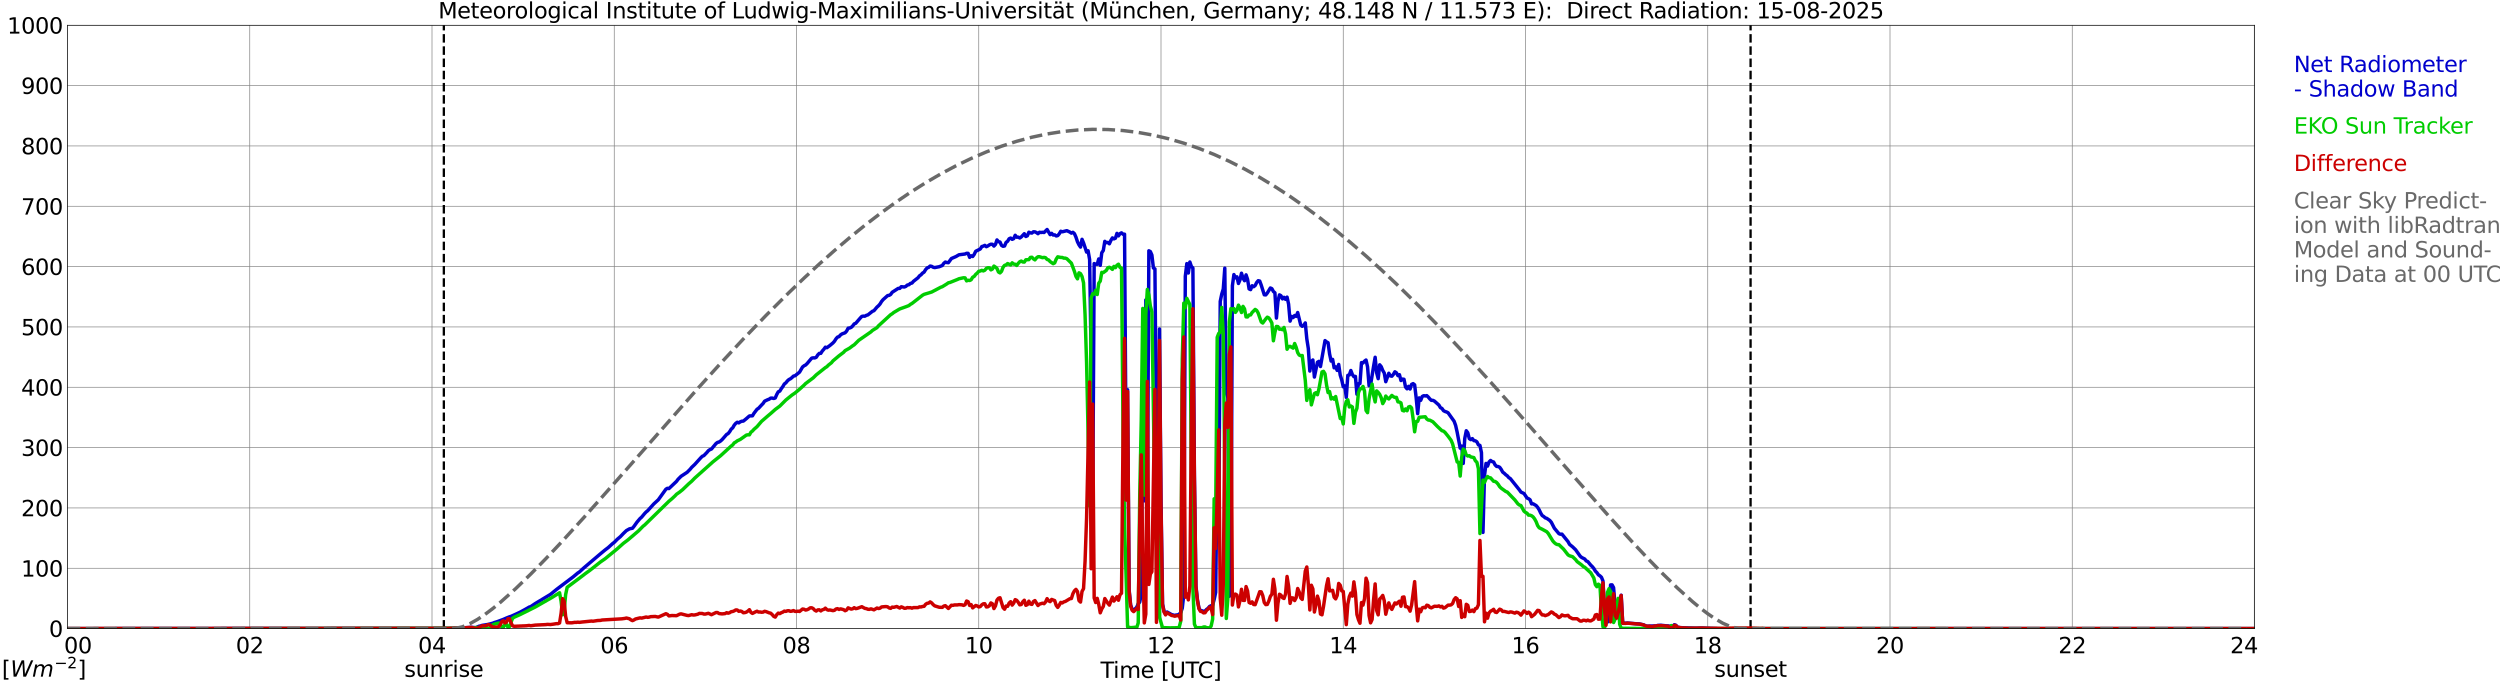 <?xml version="1.0" encoding="utf-8" standalone="no"?>
<!DOCTYPE svg PUBLIC "-//W3C//DTD SVG 1.1//EN"
  "http://www.w3.org/Graphics/SVG/1.1/DTD/svg11.dtd">
<svg xmlns:xlink="http://www.w3.org/1999/xlink" width="1085.4pt" height="296.64pt" viewBox="0 0 1085.4 296.64" xmlns="http://www.w3.org/2000/svg" version="1.1">
 <defs>
  <style type="text/css">*{stroke-linejoin: round; stroke-linecap: butt}</style>
 </defs>
 <g id="figure_1">
  <g id="patch_1">
   <path d="M 0 296.64 
L 1085.4 296.64 
L 1085.4 0 
L 0 0 
z
" style="fill: #ffffff"/>
  </g>
  <g id="axes_1">
   <g id="patch_2">
    <path d="M 29.306 272.909 
L 978.814 272.909 
L 978.814 10.976 
L 29.306 10.976 
z
" style="fill: #ffffff"/>
   </g>
   <g id="patch_3">
    <path d="M 978.814 272.909 
L 978.814 272.909 
L 978.814 10.976 
L 978.814 10.976 
z
" clip-path="url(#p2cccc29a86)" style="fill: #d3d3d3; opacity: 0.25; stroke: #d3d3d3; stroke-linejoin: miter"/>
   </g>
   <g id="matplotlib.axis_1">
    <g id="xtick_1">
     <g id="line2d_1">
      <path d="M 29.306 272.909 
L 29.306 10.976 
" clip-path="url(#p2cccc29a86)" style="fill: none; stroke: #808080; stroke-width: 0.3; stroke-linecap: square"/>
     </g>
     <g id="line2d_2"/>
     <g id="text_1">
      <!--    00 -->
      <g transform="translate(18.733 283.627) scale(0.095 -0.095)">
       <defs>
        <path id="DejaVuSans-20" transform="scale(0.016)"/>
        <path id="DejaVuSans-30" d="M 2034 4250 
Q 1547 4250 1301 3770 
Q 1056 3291 1056 2328 
Q 1056 1369 1301 889 
Q 1547 409 2034 409 
Q 2525 409 2770 889 
Q 3016 1369 3016 2328 
Q 3016 3291 2770 3770 
Q 2525 4250 2034 4250 
z
M 2034 4750 
Q 2819 4750 3233 4129 
Q 3647 3509 3647 2328 
Q 3647 1150 3233 529 
Q 2819 -91 2034 -91 
Q 1250 -91 836 529 
Q 422 1150 422 2328 
Q 422 3509 836 4129 
Q 1250 4750 2034 4750 
z
" transform="scale(0.016)"/>
       </defs>
       <use xlink:href="#DejaVuSans-20"/>
       <use xlink:href="#DejaVuSans-20" transform="translate(31.787 0)"/>
       <use xlink:href="#DejaVuSans-20" transform="translate(63.574 0)"/>
       <use xlink:href="#DejaVuSans-30" transform="translate(95.361 0)"/>
       <use xlink:href="#DejaVuSans-30" transform="translate(158.984 0)"/>
      </g>
     </g>
    </g>
    <g id="xtick_2">
     <g id="line2d_3">
      <path d="M 108.431 272.909 
L 108.431 10.976 
" clip-path="url(#p2cccc29a86)" style="fill: none; stroke: #808080; stroke-width: 0.3; stroke-linecap: square"/>
     </g>
     <g id="line2d_4"/>
     <g id="text_2">
      <!-- 02 -->
      <g transform="translate(102.387 283.627) scale(0.095 -0.095)">
       <defs>
        <path id="DejaVuSans-32" d="M 1228 531 
L 3431 531 
L 3431 0 
L 469 0 
L 469 531 
Q 828 903 1448 1529 
Q 2069 2156 2228 2338 
Q 2531 2678 2651 2914 
Q 2772 3150 2772 3378 
Q 2772 3750 2511 3984 
Q 2250 4219 1831 4219 
Q 1534 4219 1204 4116 
Q 875 4013 500 3803 
L 500 4441 
Q 881 4594 1212 4672 
Q 1544 4750 1819 4750 
Q 2544 4750 2975 4387 
Q 3406 4025 3406 3419 
Q 3406 3131 3298 2873 
Q 3191 2616 2906 2266 
Q 2828 2175 2409 1742 
Q 1991 1309 1228 531 
z
" transform="scale(0.016)"/>
       </defs>
       <use xlink:href="#DejaVuSans-30"/>
       <use xlink:href="#DejaVuSans-32" transform="translate(63.623 0)"/>
      </g>
     </g>
    </g>
    <g id="xtick_3">
     <g id="line2d_5">
      <path d="M 187.557 272.909 
L 187.557 10.976 
" clip-path="url(#p2cccc29a86)" style="fill: none; stroke: #808080; stroke-width: 0.3; stroke-linecap: square"/>
     </g>
     <g id="line2d_6"/>
     <g id="text_3">
      <!-- 04 -->
      <g transform="translate(181.513 283.627) scale(0.095 -0.095)">
       <defs>
        <path id="DejaVuSans-34" d="M 2419 4116 
L 825 1625 
L 2419 1625 
L 2419 4116 
z
M 2253 4666 
L 3047 4666 
L 3047 1625 
L 3713 1625 
L 3713 1100 
L 3047 1100 
L 3047 0 
L 2419 0 
L 2419 1100 
L 313 1100 
L 313 1709 
L 2253 4666 
z
" transform="scale(0.016)"/>
       </defs>
       <use xlink:href="#DejaVuSans-30"/>
       <use xlink:href="#DejaVuSans-34" transform="translate(63.623 0)"/>
      </g>
     </g>
    </g>
    <g id="xtick_4">
     <g id="line2d_7">
      <path d="M 266.683 272.909 
L 266.683 10.976 
" clip-path="url(#p2cccc29a86)" style="fill: none; stroke: #808080; stroke-width: 0.3; stroke-linecap: square"/>
     </g>
     <g id="line2d_8"/>
     <g id="text_4">
      <!-- 06 -->
      <g transform="translate(260.638 283.627) scale(0.095 -0.095)">
       <defs>
        <path id="DejaVuSans-36" d="M 2113 2584 
Q 1688 2584 1439 2293 
Q 1191 2003 1191 1497 
Q 1191 994 1439 701 
Q 1688 409 2113 409 
Q 2538 409 2786 701 
Q 3034 994 3034 1497 
Q 3034 2003 2786 2293 
Q 2538 2584 2113 2584 
z
M 3366 4563 
L 3366 3988 
Q 3128 4100 2886 4159 
Q 2644 4219 2406 4219 
Q 1781 4219 1451 3797 
Q 1122 3375 1075 2522 
Q 1259 2794 1537 2939 
Q 1816 3084 2150 3084 
Q 2853 3084 3261 2657 
Q 3669 2231 3669 1497 
Q 3669 778 3244 343 
Q 2819 -91 2113 -91 
Q 1303 -91 875 529 
Q 447 1150 447 2328 
Q 447 3434 972 4092 
Q 1497 4750 2381 4750 
Q 2619 4750 2861 4703 
Q 3103 4656 3366 4563 
z
" transform="scale(0.016)"/>
       </defs>
       <use xlink:href="#DejaVuSans-30"/>
       <use xlink:href="#DejaVuSans-36" transform="translate(63.623 0)"/>
      </g>
     </g>
    </g>
    <g id="xtick_5">
     <g id="line2d_9">
      <path d="M 345.808 272.909 
L 345.808 10.976 
" clip-path="url(#p2cccc29a86)" style="fill: none; stroke: #808080; stroke-width: 0.3; stroke-linecap: square"/>
     </g>
     <g id="line2d_10"/>
     <g id="text_5">
      <!-- 08 -->
      <g transform="translate(339.764 283.627) scale(0.095 -0.095)">
       <defs>
        <path id="DejaVuSans-38" d="M 2034 2216 
Q 1584 2216 1326 1975 
Q 1069 1734 1069 1313 
Q 1069 891 1326 650 
Q 1584 409 2034 409 
Q 2484 409 2743 651 
Q 3003 894 3003 1313 
Q 3003 1734 2745 1975 
Q 2488 2216 2034 2216 
z
M 1403 2484 
Q 997 2584 770 2862 
Q 544 3141 544 3541 
Q 544 4100 942 4425 
Q 1341 4750 2034 4750 
Q 2731 4750 3128 4425 
Q 3525 4100 3525 3541 
Q 3525 3141 3298 2862 
Q 3072 2584 2669 2484 
Q 3125 2378 3379 2068 
Q 3634 1759 3634 1313 
Q 3634 634 3220 271 
Q 2806 -91 2034 -91 
Q 1263 -91 848 271 
Q 434 634 434 1313 
Q 434 1759 690 2068 
Q 947 2378 1403 2484 
z
M 1172 3481 
Q 1172 3119 1398 2916 
Q 1625 2713 2034 2713 
Q 2441 2713 2670 2916 
Q 2900 3119 2900 3481 
Q 2900 3844 2670 4047 
Q 2441 4250 2034 4250 
Q 1625 4250 1398 4047 
Q 1172 3844 1172 3481 
z
" transform="scale(0.016)"/>
       </defs>
       <use xlink:href="#DejaVuSans-30"/>
       <use xlink:href="#DejaVuSans-38" transform="translate(63.623 0)"/>
      </g>
     </g>
    </g>
    <g id="xtick_6">
     <g id="line2d_11">
      <path d="M 424.934 272.909 
L 424.934 10.976 
" clip-path="url(#p2cccc29a86)" style="fill: none; stroke: #808080; stroke-width: 0.3; stroke-linecap: square"/>
     </g>
     <g id="line2d_12"/>
     <g id="text_6">
      <!-- 10 -->
      <g transform="translate(418.89 283.627) scale(0.095 -0.095)">
       <defs>
        <path id="DejaVuSans-31" d="M 794 531 
L 1825 531 
L 1825 4091 
L 703 3866 
L 703 4441 
L 1819 4666 
L 2450 4666 
L 2450 531 
L 3481 531 
L 3481 0 
L 794 0 
L 794 531 
z
" transform="scale(0.016)"/>
       </defs>
       <use xlink:href="#DejaVuSans-31"/>
       <use xlink:href="#DejaVuSans-30" transform="translate(63.623 0)"/>
      </g>
     </g>
    </g>
    <g id="xtick_7">
     <g id="line2d_13">
      <path d="M 504.06 272.909 
L 504.06 10.976 
" clip-path="url(#p2cccc29a86)" style="fill: none; stroke: #808080; stroke-width: 0.3; stroke-linecap: square"/>
     </g>
     <g id="line2d_14"/>
     <g id="text_7">
      <!-- 12 -->
      <g transform="translate(498.015 283.627) scale(0.095 -0.095)">
       <use xlink:href="#DejaVuSans-31"/>
       <use xlink:href="#DejaVuSans-32" transform="translate(63.623 0)"/>
      </g>
     </g>
    </g>
    <g id="xtick_8">
     <g id="line2d_15">
      <path d="M 583.185 272.909 
L 583.185 10.976 
" clip-path="url(#p2cccc29a86)" style="fill: none; stroke: #808080; stroke-width: 0.3; stroke-linecap: square"/>
     </g>
     <g id="line2d_16"/>
     <g id="text_8">
      <!-- 14 -->
      <g transform="translate(577.141 283.627) scale(0.095 -0.095)">
       <use xlink:href="#DejaVuSans-31"/>
       <use xlink:href="#DejaVuSans-34" transform="translate(63.623 0)"/>
      </g>
     </g>
    </g>
    <g id="xtick_9">
     <g id="line2d_17">
      <path d="M 662.311 272.909 
L 662.311 10.976 
" clip-path="url(#p2cccc29a86)" style="fill: none; stroke: #808080; stroke-width: 0.3; stroke-linecap: square"/>
     </g>
     <g id="line2d_18"/>
     <g id="text_9">
      <!-- 16 -->
      <g transform="translate(656.267 283.627) scale(0.095 -0.095)">
       <use xlink:href="#DejaVuSans-31"/>
       <use xlink:href="#DejaVuSans-36" transform="translate(63.623 0)"/>
      </g>
     </g>
    </g>
    <g id="xtick_10">
     <g id="line2d_19">
      <path d="M 741.437 272.909 
L 741.437 10.976 
" clip-path="url(#p2cccc29a86)" style="fill: none; stroke: #808080; stroke-width: 0.3; stroke-linecap: square"/>
     </g>
     <g id="line2d_20"/>
     <g id="text_10">
      <!-- 18 -->
      <g transform="translate(735.392 283.627) scale(0.095 -0.095)">
       <use xlink:href="#DejaVuSans-31"/>
       <use xlink:href="#DejaVuSans-38" transform="translate(63.623 0)"/>
      </g>
     </g>
    </g>
    <g id="xtick_11">
     <g id="line2d_21">
      <path d="M 820.562 272.909 
L 820.562 10.976 
" clip-path="url(#p2cccc29a86)" style="fill: none; stroke: #808080; stroke-width: 0.3; stroke-linecap: square"/>
     </g>
     <g id="line2d_22"/>
     <g id="text_11">
      <!-- 20 -->
      <g transform="translate(814.518 283.627) scale(0.095 -0.095)">
       <use xlink:href="#DejaVuSans-32"/>
       <use xlink:href="#DejaVuSans-30" transform="translate(63.623 0)"/>
      </g>
     </g>
    </g>
    <g id="xtick_12">
     <g id="line2d_23">
      <path d="M 899.688 272.909 
L 899.688 10.976 
" clip-path="url(#p2cccc29a86)" style="fill: none; stroke: #808080; stroke-width: 0.3; stroke-linecap: square"/>
     </g>
     <g id="line2d_24"/>
     <g id="text_12">
      <!-- 22 -->
      <g transform="translate(893.644 283.627) scale(0.095 -0.095)">
       <use xlink:href="#DejaVuSans-32"/>
       <use xlink:href="#DejaVuSans-32" transform="translate(63.623 0)"/>
      </g>
     </g>
    </g>
    <g id="xtick_13">
     <g id="line2d_25">
      <path d="M 978.814 272.909 
L 978.814 10.976 
" clip-path="url(#p2cccc29a86)" style="fill: none; stroke: #808080; stroke-width: 0.3; stroke-linecap: square"/>
     </g>
     <g id="line2d_26"/>
     <g id="text_13">
      <!-- 24    -->
      <g transform="translate(968.241 283.627) scale(0.095 -0.095)">
       <use xlink:href="#DejaVuSans-32"/>
       <use xlink:href="#DejaVuSans-34" transform="translate(63.623 0)"/>
       <use xlink:href="#DejaVuSans-20" transform="translate(127.246 0)"/>
       <use xlink:href="#DejaVuSans-20" transform="translate(159.033 0)"/>
       <use xlink:href="#DejaVuSans-20" transform="translate(190.82 0)"/>
      </g>
     </g>
    </g>
    <g id="text_14">
     <!-- Time [UTC] -->
     <g transform="translate(477.806 294.322) scale(0.095 -0.095)">
      <defs>
       <path id="DejaVuSans-54" d="M -19 4666 
L 3928 4666 
L 3928 4134 
L 2272 4134 
L 2272 0 
L 1638 0 
L 1638 4134 
L -19 4134 
L -19 4666 
z
" transform="scale(0.016)"/>
       <path id="DejaVuSans-69" d="M 603 3500 
L 1178 3500 
L 1178 0 
L 603 0 
L 603 3500 
z
M 603 4863 
L 1178 4863 
L 1178 4134 
L 603 4134 
L 603 4863 
z
" transform="scale(0.016)"/>
       <path id="DejaVuSans-6d" d="M 3328 2828 
Q 3544 3216 3844 3400 
Q 4144 3584 4550 3584 
Q 5097 3584 5394 3201 
Q 5691 2819 5691 2113 
L 5691 0 
L 5113 0 
L 5113 2094 
Q 5113 2597 4934 2840 
Q 4756 3084 4391 3084 
Q 3944 3084 3684 2787 
Q 3425 2491 3425 1978 
L 3425 0 
L 2847 0 
L 2847 2094 
Q 2847 2600 2669 2842 
Q 2491 3084 2119 3084 
Q 1678 3084 1418 2786 
Q 1159 2488 1159 1978 
L 1159 0 
L 581 0 
L 581 3500 
L 1159 3500 
L 1159 2956 
Q 1356 3278 1631 3431 
Q 1906 3584 2284 3584 
Q 2666 3584 2933 3390 
Q 3200 3197 3328 2828 
z
" transform="scale(0.016)"/>
       <path id="DejaVuSans-65" d="M 3597 1894 
L 3597 1613 
L 953 1613 
Q 991 1019 1311 708 
Q 1631 397 2203 397 
Q 2534 397 2845 478 
Q 3156 559 3463 722 
L 3463 178 
Q 3153 47 2828 -22 
Q 2503 -91 2169 -91 
Q 1331 -91 842 396 
Q 353 884 353 1716 
Q 353 2575 817 3079 
Q 1281 3584 2069 3584 
Q 2775 3584 3186 3129 
Q 3597 2675 3597 1894 
z
M 3022 2063 
Q 3016 2534 2758 2815 
Q 2500 3097 2075 3097 
Q 1594 3097 1305 2825 
Q 1016 2553 972 2059 
L 3022 2063 
z
" transform="scale(0.016)"/>
       <path id="DejaVuSans-5b" d="M 550 4863 
L 1875 4863 
L 1875 4416 
L 1125 4416 
L 1125 -397 
L 1875 -397 
L 1875 -844 
L 550 -844 
L 550 4863 
z
" transform="scale(0.016)"/>
       <path id="DejaVuSans-55" d="M 556 4666 
L 1191 4666 
L 1191 1831 
Q 1191 1081 1462 751 
Q 1734 422 2344 422 
Q 2950 422 3222 751 
Q 3494 1081 3494 1831 
L 3494 4666 
L 4128 4666 
L 4128 1753 
Q 4128 841 3676 375 
Q 3225 -91 2344 -91 
Q 1459 -91 1007 375 
Q 556 841 556 1753 
L 556 4666 
z
" transform="scale(0.016)"/>
       <path id="DejaVuSans-43" d="M 4122 4306 
L 4122 3641 
Q 3803 3938 3442 4084 
Q 3081 4231 2675 4231 
Q 1875 4231 1450 3742 
Q 1025 3253 1025 2328 
Q 1025 1406 1450 917 
Q 1875 428 2675 428 
Q 3081 428 3442 575 
Q 3803 722 4122 1019 
L 4122 359 
Q 3791 134 3420 21 
Q 3050 -91 2638 -91 
Q 1578 -91 968 557 
Q 359 1206 359 2328 
Q 359 3453 968 4101 
Q 1578 4750 2638 4750 
Q 3056 4750 3426 4639 
Q 3797 4528 4122 4306 
z
" transform="scale(0.016)"/>
       <path id="DejaVuSans-5d" d="M 1947 4863 
L 1947 -844 
L 622 -844 
L 622 -397 
L 1369 -397 
L 1369 4416 
L 622 4416 
L 622 4863 
L 1947 4863 
z
" transform="scale(0.016)"/>
      </defs>
      <use xlink:href="#DejaVuSans-54"/>
      <use xlink:href="#DejaVuSans-69" transform="translate(57.959 0)"/>
      <use xlink:href="#DejaVuSans-6d" transform="translate(85.742 0)"/>
      <use xlink:href="#DejaVuSans-65" transform="translate(183.154 0)"/>
      <use xlink:href="#DejaVuSans-20" transform="translate(244.678 0)"/>
      <use xlink:href="#DejaVuSans-5b" transform="translate(276.465 0)"/>
      <use xlink:href="#DejaVuSans-55" transform="translate(315.479 0)"/>
      <use xlink:href="#DejaVuSans-54" transform="translate(388.672 0)"/>
      <use xlink:href="#DejaVuSans-43" transform="translate(443.881 0)"/>
      <use xlink:href="#DejaVuSans-5d" transform="translate(513.705 0)"/>
     </g>
    </g>
   </g>
   <g id="matplotlib.axis_2">
    <g id="ytick_1">
     <g id="line2d_27">
      <path d="M 29.306 272.909 
L 978.814 272.909 
" clip-path="url(#p2cccc29a86)" style="fill: none; stroke: #808080; stroke-width: 0.3; stroke-linecap: square"/>
     </g>
     <g id="line2d_28"/>
     <g id="text_15">
      <!-- 0 -->
      <g transform="translate(21.261 276.518) scale(0.095 -0.095)">
       <use xlink:href="#DejaVuSans-30"/>
      </g>
     </g>
    </g>
    <g id="ytick_2">
     <g id="line2d_29">
      <path d="M 29.306 246.715 
L 978.814 246.715 
" clip-path="url(#p2cccc29a86)" style="fill: none; stroke: #808080; stroke-width: 0.3; stroke-linecap: square"/>
     </g>
     <g id="line2d_30"/>
     <g id="text_16">
      <!-- 100 -->
      <g transform="translate(9.173 250.325) scale(0.095 -0.095)">
       <use xlink:href="#DejaVuSans-31"/>
       <use xlink:href="#DejaVuSans-30" transform="translate(63.623 0)"/>
       <use xlink:href="#DejaVuSans-30" transform="translate(127.246 0)"/>
      </g>
     </g>
    </g>
    <g id="ytick_3">
     <g id="line2d_31">
      <path d="M 29.306 220.522 
L 978.814 220.522 
" clip-path="url(#p2cccc29a86)" style="fill: none; stroke: #808080; stroke-width: 0.3; stroke-linecap: square"/>
     </g>
     <g id="line2d_32"/>
     <g id="text_17">
      <!-- 200 -->
      <g transform="translate(9.173 224.131) scale(0.095 -0.095)">
       <use xlink:href="#DejaVuSans-32"/>
       <use xlink:href="#DejaVuSans-30" transform="translate(63.623 0)"/>
       <use xlink:href="#DejaVuSans-30" transform="translate(127.246 0)"/>
      </g>
     </g>
    </g>
    <g id="ytick_4">
     <g id="line2d_33">
      <path d="M 29.306 194.329 
L 978.814 194.329 
" clip-path="url(#p2cccc29a86)" style="fill: none; stroke: #808080; stroke-width: 0.3; stroke-linecap: square"/>
     </g>
     <g id="line2d_34"/>
     <g id="text_18">
      <!-- 300 -->
      <g transform="translate(9.173 197.938) scale(0.095 -0.095)">
       <defs>
        <path id="DejaVuSans-33" d="M 2597 2516 
Q 3050 2419 3304 2112 
Q 3559 1806 3559 1356 
Q 3559 666 3084 287 
Q 2609 -91 1734 -91 
Q 1441 -91 1130 -33 
Q 819 25 488 141 
L 488 750 
Q 750 597 1062 519 
Q 1375 441 1716 441 
Q 2309 441 2620 675 
Q 2931 909 2931 1356 
Q 2931 1769 2642 2001 
Q 2353 2234 1838 2234 
L 1294 2234 
L 1294 2753 
L 1863 2753 
Q 2328 2753 2575 2939 
Q 2822 3125 2822 3475 
Q 2822 3834 2567 4026 
Q 2313 4219 1838 4219 
Q 1578 4219 1281 4162 
Q 984 4106 628 3988 
L 628 4550 
Q 988 4650 1302 4700 
Q 1616 4750 1894 4750 
Q 2613 4750 3031 4423 
Q 3450 4097 3450 3541 
Q 3450 3153 3228 2886 
Q 3006 2619 2597 2516 
z
" transform="scale(0.016)"/>
       </defs>
       <use xlink:href="#DejaVuSans-33"/>
       <use xlink:href="#DejaVuSans-30" transform="translate(63.623 0)"/>
       <use xlink:href="#DejaVuSans-30" transform="translate(127.246 0)"/>
      </g>
     </g>
    </g>
    <g id="ytick_5">
     <g id="line2d_35">
      <path d="M 29.306 168.136 
L 978.814 168.136 
" clip-path="url(#p2cccc29a86)" style="fill: none; stroke: #808080; stroke-width: 0.3; stroke-linecap: square"/>
     </g>
     <g id="line2d_36"/>
     <g id="text_19">
      <!-- 400 -->
      <g transform="translate(9.173 171.745) scale(0.095 -0.095)">
       <use xlink:href="#DejaVuSans-34"/>
       <use xlink:href="#DejaVuSans-30" transform="translate(63.623 0)"/>
       <use xlink:href="#DejaVuSans-30" transform="translate(127.246 0)"/>
      </g>
     </g>
    </g>
    <g id="ytick_6">
     <g id="line2d_37">
      <path d="M 29.306 141.942 
L 978.814 141.942 
" clip-path="url(#p2cccc29a86)" style="fill: none; stroke: #808080; stroke-width: 0.3; stroke-linecap: square"/>
     </g>
     <g id="line2d_38"/>
     <g id="text_20">
      <!-- 500 -->
      <g transform="translate(9.173 145.551) scale(0.095 -0.095)">
       <defs>
        <path id="DejaVuSans-35" d="M 691 4666 
L 3169 4666 
L 3169 4134 
L 1269 4134 
L 1269 2991 
Q 1406 3038 1543 3061 
Q 1681 3084 1819 3084 
Q 2600 3084 3056 2656 
Q 3513 2228 3513 1497 
Q 3513 744 3044 326 
Q 2575 -91 1722 -91 
Q 1428 -91 1123 -41 
Q 819 9 494 109 
L 494 744 
Q 775 591 1075 516 
Q 1375 441 1709 441 
Q 2250 441 2565 725 
Q 2881 1009 2881 1497 
Q 2881 1984 2565 2268 
Q 2250 2553 1709 2553 
Q 1456 2553 1204 2497 
Q 953 2441 691 2322 
L 691 4666 
z
" transform="scale(0.016)"/>
       </defs>
       <use xlink:href="#DejaVuSans-35"/>
       <use xlink:href="#DejaVuSans-30" transform="translate(63.623 0)"/>
       <use xlink:href="#DejaVuSans-30" transform="translate(127.246 0)"/>
      </g>
     </g>
    </g>
    <g id="ytick_7">
     <g id="line2d_39">
      <path d="M 29.306 115.749 
L 978.814 115.749 
" clip-path="url(#p2cccc29a86)" style="fill: none; stroke: #808080; stroke-width: 0.3; stroke-linecap: square"/>
     </g>
     <g id="line2d_40"/>
     <g id="text_21">
      <!-- 600 -->
      <g transform="translate(9.173 119.358) scale(0.095 -0.095)">
       <use xlink:href="#DejaVuSans-36"/>
       <use xlink:href="#DejaVuSans-30" transform="translate(63.623 0)"/>
       <use xlink:href="#DejaVuSans-30" transform="translate(127.246 0)"/>
      </g>
     </g>
    </g>
    <g id="ytick_8">
     <g id="line2d_41">
      <path d="M 29.306 89.556 
L 978.814 89.556 
" clip-path="url(#p2cccc29a86)" style="fill: none; stroke: #808080; stroke-width: 0.3; stroke-linecap: square"/>
     </g>
     <g id="line2d_42"/>
     <g id="text_22">
      <!-- 700 -->
      <g transform="translate(9.173 93.165) scale(0.095 -0.095)">
       <defs>
        <path id="DejaVuSans-37" d="M 525 4666 
L 3525 4666 
L 3525 4397 
L 1831 0 
L 1172 0 
L 2766 4134 
L 525 4134 
L 525 4666 
z
" transform="scale(0.016)"/>
       </defs>
       <use xlink:href="#DejaVuSans-37"/>
       <use xlink:href="#DejaVuSans-30" transform="translate(63.623 0)"/>
       <use xlink:href="#DejaVuSans-30" transform="translate(127.246 0)"/>
      </g>
     </g>
    </g>
    <g id="ytick_9">
     <g id="line2d_43">
      <path d="M 29.306 63.362 
L 978.814 63.362 
" clip-path="url(#p2cccc29a86)" style="fill: none; stroke: #808080; stroke-width: 0.3; stroke-linecap: square"/>
     </g>
     <g id="line2d_44"/>
     <g id="text_23">
      <!-- 800 -->
      <g transform="translate(9.173 66.972) scale(0.095 -0.095)">
       <use xlink:href="#DejaVuSans-38"/>
       <use xlink:href="#DejaVuSans-30" transform="translate(63.623 0)"/>
       <use xlink:href="#DejaVuSans-30" transform="translate(127.246 0)"/>
      </g>
     </g>
    </g>
    <g id="ytick_10">
     <g id="line2d_45">
      <path d="M 29.306 37.169 
L 978.814 37.169 
" clip-path="url(#p2cccc29a86)" style="fill: none; stroke: #808080; stroke-width: 0.3; stroke-linecap: square"/>
     </g>
     <g id="line2d_46"/>
     <g id="text_24">
      <!-- 900 -->
      <g transform="translate(9.173 40.778) scale(0.095 -0.095)">
       <defs>
        <path id="DejaVuSans-39" d="M 703 97 
L 703 672 
Q 941 559 1184 500 
Q 1428 441 1663 441 
Q 2288 441 2617 861 
Q 2947 1281 2994 2138 
Q 2813 1869 2534 1725 
Q 2256 1581 1919 1581 
Q 1219 1581 811 2004 
Q 403 2428 403 3163 
Q 403 3881 828 4315 
Q 1253 4750 1959 4750 
Q 2769 4750 3195 4129 
Q 3622 3509 3622 2328 
Q 3622 1225 3098 567 
Q 2575 -91 1691 -91 
Q 1453 -91 1209 -44 
Q 966 3 703 97 
z
M 1959 2075 
Q 2384 2075 2632 2365 
Q 2881 2656 2881 3163 
Q 2881 3666 2632 3958 
Q 2384 4250 1959 4250 
Q 1534 4250 1286 3958 
Q 1038 3666 1038 3163 
Q 1038 2656 1286 2365 
Q 1534 2075 1959 2075 
z
" transform="scale(0.016)"/>
       </defs>
       <use xlink:href="#DejaVuSans-39"/>
       <use xlink:href="#DejaVuSans-30" transform="translate(63.623 0)"/>
       <use xlink:href="#DejaVuSans-30" transform="translate(127.246 0)"/>
      </g>
     </g>
    </g>
    <g id="ytick_11">
     <g id="line2d_47">
      <path d="M 29.306 10.976 
L 978.814 10.976 
" clip-path="url(#p2cccc29a86)" style="fill: none; stroke: #808080; stroke-width: 0.3; stroke-linecap: square"/>
     </g>
     <g id="line2d_48"/>
     <g id="text_25">
      <!-- 1000 -->
      <g transform="translate(3.128 14.585) scale(0.095 -0.095)">
       <use xlink:href="#DejaVuSans-31"/>
       <use xlink:href="#DejaVuSans-30" transform="translate(63.623 0)"/>
       <use xlink:href="#DejaVuSans-30" transform="translate(127.246 0)"/>
       <use xlink:href="#DejaVuSans-30" transform="translate(190.869 0)"/>
      </g>
     </g>
    </g>
   </g>
   <g id="line2d_49">
    <path d="M 192.7 272.909 
L 192.7 10.976 
" clip-path="url(#p2cccc29a86)" style="fill: none; stroke-dasharray: 3.7,1.6; stroke-dashoffset: 0; stroke: #000000"/>
   </g>
   <g id="line2d_50">
    <path d="M 760.031 272.909 
L 760.031 10.976 
" clip-path="url(#p2cccc29a86)" style="fill: none; stroke-dasharray: 3.7,1.6; stroke-dashoffset: 0; stroke: #000000"/>
   </g>
   <g id="line2d_51">
    <path d="M 29.306 272.909 
L 190.854 272.807 
L 193.492 272.762 
L 194.151 272.854 
L 195.47 272.78 
L 196.788 272.752 
L 199.426 272.676 
L 204.701 272.364 
L 206.679 272.479 
L 207.998 271.879 
L 208.657 271.767 
L 209.317 271.513 
L 211.954 271.094 
L 213.932 270.583 
L 214.592 270.3 
L 215.91 269.891 
L 217.229 269.402 
L 218.548 268.904 
L 219.867 268.325 
L 221.186 267.796 
L 221.845 267.602 
L 223.164 267.013 
L 225.801 265.792 
L 227.779 264.705 
L 229.098 263.964 
L 229.757 263.568 
L 230.417 263.374 
L 232.395 262.033 
L 238.989 258.062 
L 241.626 255.912 
L 242.945 254.906 
L 248.88 250.422 
L 250.858 248.769 
L 251.517 248.353 
L 253.495 246.548 
L 260.748 240.387 
L 262.726 238.755 
L 264.045 237.752 
L 266.023 235.958 
L 266.683 235.471 
L 268.002 234.122 
L 269.32 233.016 
L 270.639 231.628 
L 271.958 230.36 
L 273.277 229.609 
L 274.595 229.339 
L 275.255 228.519 
L 276.573 226.67 
L 277.892 225.119 
L 278.552 224.54 
L 279.87 222.961 
L 280.53 222.269 
L 281.189 221.743 
L 283.827 218.814 
L 285.805 216.991 
L 289.102 212.397 
L 289.761 212.004 
L 290.42 212.114 
L 293.717 208.981 
L 294.377 208.091 
L 295.696 206.781 
L 298.333 205.047 
L 299.652 203.709 
L 300.311 202.897 
L 301.63 201.65 
L 304.267 198.732 
L 304.927 198.09 
L 305.586 197.807 
L 306.905 196.448 
L 307.564 195.659 
L 308.224 195.204 
L 308.883 194.958 
L 310.861 192.569 
L 311.521 192.071 
L 312.18 191.909 
L 312.839 191.471 
L 313.499 190.874 
L 315.477 188.613 
L 316.136 188.236 
L 316.796 187.406 
L 317.455 186.314 
L 318.114 185.745 
L 318.774 184.582 
L 319.433 183.799 
L 320.093 183.322 
L 320.752 183.595 
L 321.411 183.131 
L 322.071 182.877 
L 322.73 182.825 
L 324.049 181.748 
L 325.368 180.583 
L 326.686 180.53 
L 327.346 179.427 
L 328.665 177.696 
L 329.324 177.259 
L 330.643 175.839 
L 331.302 175.168 
L 331.961 174.178 
L 333.28 173.547 
L 333.94 173.303 
L 334.599 172.845 
L 335.258 172.832 
L 335.918 173.01 
L 336.577 172.782 
L 337.236 171.271 
L 337.896 170.09 
L 338.555 169.817 
L 339.215 168.72 
L 339.874 167.84 
L 340.533 166.705 
L 341.193 166.21 
L 341.852 165.38 
L 342.512 164.791 
L 343.171 164.458 
L 343.83 163.942 
L 344.49 163.282 
L 345.149 163.161 
L 347.127 161.569 
L 348.446 159.322 
L 349.105 158.803 
L 349.765 158.47 
L 350.424 157.831 
L 352.402 155.489 
L 353.062 155.358 
L 353.721 155.398 
L 354.38 155.133 
L 355.04 154.091 
L 355.699 153.42 
L 356.359 153.412 
L 357.018 152.375 
L 357.677 151.647 
L 358.337 150.735 
L 358.996 150.958 
L 360.315 149.994 
L 361.634 148.889 
L 362.293 148.161 
L 362.952 147.108 
L 363.612 146.348 
L 364.271 146.154 
L 364.93 145.405 
L 365.59 144.96 
L 366.909 144.473 
L 367.568 143.744 
L 368.227 142.487 
L 368.887 142.406 
L 369.546 142.133 
L 370.206 141.515 
L 370.865 140.622 
L 371.524 140.36 
L 373.502 138.071 
L 374.162 137.369 
L 374.821 137.238 
L 375.481 137.288 
L 376.14 136.903 
L 376.799 136.722 
L 378.777 135.15 
L 379.437 134.886 
L 380.756 133.317 
L 381.415 132.741 
L 382.074 131.978 
L 382.734 130.897 
L 383.393 130.098 
L 385.371 128.335 
L 386.031 128.23 
L 386.69 127.837 
L 387.349 126.897 
L 389.987 125.194 
L 390.646 125.205 
L 391.306 124.466 
L 392.624 124.605 
L 393.284 124.332 
L 393.943 123.743 
L 394.603 123.63 
L 395.262 123.033 
L 395.921 122.913 
L 396.581 122.143 
L 398.559 120.595 
L 399.218 119.751 
L 399.878 119.298 
L 400.537 118.567 
L 401.196 118.143 
L 401.856 117.069 
L 402.515 116.328 
L 403.175 116.074 
L 403.834 115.508 
L 404.493 115.639 
L 405.153 116.024 
L 405.812 116.176 
L 407.79 115.791 
L 409.109 115.262 
L 409.768 114.332 
L 410.428 113.774 
L 411.087 113.983 
L 411.746 114.046 
L 413.065 112.244 
L 415.043 111.38 
L 416.362 110.612 
L 419 110.275 
L 419.659 109.971 
L 420.318 109.999 
L 420.978 111.741 
L 421.637 111.045 
L 422.297 111.356 
L 422.956 110.447 
L 423.615 109.088 
L 425.593 108.106 
L 426.253 107.05 
L 426.912 106.856 
L 427.572 106.524 
L 428.231 107.103 
L 428.89 106.778 
L 429.55 106.322 
L 430.209 106.026 
L 430.869 106.068 
L 431.528 106.838 
L 432.187 106.118 
L 432.847 104.171 
L 433.506 104.934 
L 434.165 105.093 
L 434.825 106.542 
L 435.484 106.927 
L 436.144 106.793 
L 436.803 105.232 
L 437.462 104.758 
L 438.122 103.653 
L 438.781 103.359 
L 439.44 103.907 
L 440.1 103.611 
L 440.759 102.152 
L 441.419 102.99 
L 442.078 102.94 
L 442.737 103.325 
L 443.397 102.878 
L 444.716 101.471 
L 445.375 102.676 
L 446.034 102.372 
L 446.694 100.821 
L 447.353 101.104 
L 448.012 101.185 
L 448.672 100.628 
L 449.331 100.669 
L 449.991 100.971 
L 450.65 101.458 
L 451.309 100.84 
L 451.969 100.942 
L 452.628 100.85 
L 453.287 100.937 
L 454.606 99.64 
L 455.925 101.866 
L 456.584 101.311 
L 457.244 102.039 
L 457.903 101.969 
L 458.563 102.435 
L 459.222 102.301 
L 459.881 101.518 
L 460.541 100.402 
L 461.2 100.646 
L 463.178 100.146 
L 464.497 100.761 
L 465.156 101.217 
L 465.816 100.861 
L 466.475 101.458 
L 467.134 102.946 
L 467.794 104.96 
L 468.453 106.306 
L 469.113 107.275 
L 469.772 103.902 
L 470.431 105.46 
L 471.75 109.447 
L 472.409 108.871 
L 473.069 112.7 
L 473.728 155.374 
L 474.388 224.993 
L 475.047 114.434 
L 475.706 114.704 
L 476.366 114.735 
L 477.025 112.425 
L 477.685 115.201 
L 478.344 109.73 
L 479.003 108.755 
L 479.663 104.784 
L 480.322 105.371 
L 480.981 105.256 
L 481.641 105.845 
L 482.3 104.386 
L 482.96 103.286 
L 483.619 103.71 
L 484.278 103.414 
L 484.938 101.327 
L 485.597 102.406 
L 486.256 101.421 
L 486.916 101.094 
L 487.575 101.701 
L 488.235 101.673 
L 488.894 195.282 
L 489.553 169.223 
L 490.213 255.962 
L 490.872 262.67 
L 491.532 264.464 
L 492.191 265.032 
L 493.51 263.652 
L 494.169 262.138 
L 494.828 261.41 
L 495.488 257.947 
L 496.147 165.448 
L 496.807 217.455 
L 497.466 130.218 
L 498.125 232.977 
L 498.785 108.886 
L 499.444 109.224 
L 500.103 110.73 
L 500.763 116.344 
L 501.422 116.731 
L 502.082 192.721 
L 502.741 240.618 
L 503.4 142.833 
L 504.06 216.653 
L 504.719 262.146 
L 505.379 265.328 
L 506.038 266.583 
L 506.697 265.713 
L 508.675 266.827 
L 509.994 267.186 
L 510.654 267.01 
L 511.313 266.976 
L 511.972 266.636 
L 512.632 265.981 
L 513.291 264.042 
L 513.95 258.227 
L 514.61 119.963 
L 515.269 114.452 
L 515.929 118.52 
L 516.588 113.753 
L 517.247 115.691 
L 517.907 116.359 
L 518.566 206.126 
L 519.226 254.445 
L 519.885 260.451 
L 520.544 263.998 
L 521.204 265.116 
L 521.863 265.179 
L 522.522 265.407 
L 523.182 265.294 
L 523.841 264.585 
L 524.501 264.1 
L 525.16 263.285 
L 526.479 262.712 
L 527.138 260.307 
L 527.797 257.159 
L 528.457 203.622 
L 529.116 231.018 
L 529.776 130.86 
L 530.435 127.656 
L 531.094 125.482 
L 531.754 116.435 
L 532.413 170.579 
L 533.073 172.607 
L 533.732 258.882 
L 534.391 256.271 
L 535.051 124.086 
L 535.71 119.214 
L 536.369 120.637 
L 537.029 120.181 
L 537.688 123.07 
L 538.348 121.532 
L 539.007 118.617 
L 539.666 120.76 
L 540.326 121.87 
L 540.985 119.33 
L 541.644 121.268 
L 542.304 125.43 
L 542.963 125.736 
L 543.623 124.057 
L 544.282 124.482 
L 544.941 123.958 
L 545.601 122.651 
L 546.26 121.873 
L 546.919 122.022 
L 547.579 123.806 
L 548.898 127.989 
L 549.557 128.028 
L 550.216 127.209 
L 551.535 125.032 
L 552.195 125.317 
L 552.854 126.551 
L 553.513 127.119 
L 554.173 138.092 
L 554.832 130.865 
L 555.491 128.026 
L 556.151 128.39 
L 556.81 129.768 
L 557.47 129.092 
L 558.129 129.964 
L 558.788 129 
L 559.448 132.002 
L 560.107 139.417 
L 560.766 137.369 
L 561.426 137.872 
L 562.085 136.979 
L 562.745 137.372 
L 563.404 135.69 
L 564.723 141.109 
L 565.382 141.67 
L 566.042 141.193 
L 566.701 140.2 
L 567.36 147.097 
L 568.02 151.335 
L 568.679 161.097 
L 569.338 156.956 
L 569.998 156.286 
L 570.657 163.701 
L 571.976 157.265 
L 572.635 156.891 
L 573.295 159.12 
L 575.273 147.875 
L 575.932 148.454 
L 576.592 148.797 
L 577.251 153.651 
L 577.91 156.762 
L 578.57 156.032 
L 579.229 159.691 
L 579.889 159.256 
L 580.548 160.815 
L 581.207 158.234 
L 581.867 162.855 
L 582.526 164.964 
L 583.185 167.934 
L 583.845 167.52 
L 584.504 172.547 
L 585.164 162.973 
L 585.823 162.792 
L 586.482 160.859 
L 587.142 162.601 
L 587.801 163.533 
L 588.46 163.423 
L 589.12 171.163 
L 589.779 166.598 
L 590.439 166.535 
L 591.098 157.428 
L 591.757 157.59 
L 592.417 156.802 
L 593.076 156.315 
L 593.736 159.253 
L 594.395 167.481 
L 595.054 167.059 
L 596.373 158.934 
L 597.032 155.115 
L 597.692 161.852 
L 598.351 164.398 
L 599.011 158.381 
L 599.67 159.191 
L 600.329 160.833 
L 600.989 161.967 
L 601.648 165.718 
L 602.967 162.053 
L 603.626 163.198 
L 604.286 163.34 
L 604.945 162.551 
L 605.604 161.42 
L 606.264 161.852 
L 606.923 163.088 
L 607.582 162.674 
L 608.242 165.207 
L 608.901 164.571 
L 609.561 164.67 
L 610.22 168.015 
L 610.879 168.803 
L 611.539 167.74 
L 612.198 168.906 
L 612.858 166.889 
L 613.517 166.556 
L 614.176 167.085 
L 614.836 172.638 
L 615.495 179.572 
L 616.154 172.746 
L 616.814 173.801 
L 617.473 172.141 
L 618.133 171.787 
L 618.792 171.9 
L 619.451 171.769 
L 620.111 172.397 
L 620.77 173.199 
L 621.429 173.806 
L 622.089 173.809 
L 622.748 174.121 
L 624.726 175.881 
L 625.386 177.005 
L 626.045 177.329 
L 626.705 178.293 
L 627.364 178.65 
L 628.023 178.862 
L 628.683 179.197 
L 631.32 182.895 
L 631.98 184.711 
L 632.639 187.642 
L 633.958 194.559 
L 634.617 193.65 
L 635.276 201.189 
L 635.936 190.4 
L 636.595 187.016 
L 637.255 187.877 
L 637.914 190.439 
L 638.573 190.877 
L 639.233 190.431 
L 639.892 191.301 
L 640.552 191.393 
L 641.211 191.83 
L 641.87 193.145 
L 642.53 193.381 
L 643.189 196.532 
L 643.848 231.149 
L 644.508 206.49 
L 645.167 201.199 
L 645.827 202.365 
L 646.486 200.573 
L 647.145 199.916 
L 647.805 200.403 
L 648.464 200.573 
L 649.123 201.859 
L 649.783 202.499 
L 650.442 202.551 
L 651.102 202.863 
L 651.761 203.787 
L 652.42 204.982 
L 653.08 205.477 
L 653.739 206.116 
L 654.399 206.59 
L 655.058 207.363 
L 655.717 207.779 
L 659.674 212.706 
L 660.333 213.639 
L 661.652 214.254 
L 662.97 216.219 
L 663.63 216.512 
L 664.289 216.968 
L 664.949 218.757 
L 665.608 218.725 
L 666.927 219.498 
L 667.586 220.273 
L 668.246 221.326 
L 668.905 222.746 
L 669.564 223.83 
L 670.224 224.247 
L 670.883 224.834 
L 671.542 225.048 
L 672.861 225.965 
L 673.521 226.751 
L 674.839 229.326 
L 676.817 231.688 
L 677.477 231.945 
L 678.136 231.895 
L 680.774 235.159 
L 681.433 236.34 
L 682.752 237.414 
L 684.071 238.69 
L 685.389 240.547 
L 686.049 241.461 
L 686.708 242.037 
L 688.027 242.697 
L 688.686 243.541 
L 689.346 243.798 
L 690.664 245.38 
L 691.324 246.019 
L 691.983 246.831 
L 692.643 247.944 
L 693.302 248.612 
L 693.961 249.557 
L 694.621 249.998 
L 695.28 250.618 
L 695.939 252.224 
L 696.599 264.179 
L 697.258 269.129 
L 697.918 270.054 
L 698.577 269.312 
L 699.236 253.95 
L 699.896 253.919 
L 700.555 255.124 
L 701.215 263.065 
L 701.874 266.981 
L 702.533 266.696 
L 703.193 261.148 
L 703.852 258.411 
L 704.511 270.507 
L 705.83 270.567 
L 706.49 270.486 
L 709.127 270.706 
L 710.446 270.821 
L 711.765 270.897 
L 713.083 271.162 
L 713.743 271.35 
L 714.402 271.696 
L 715.062 271.851 
L 719.018 271.735 
L 719.677 271.547 
L 720.996 271.45 
L 723.633 271.73 
L 724.293 271.743 
L 725.612 272 
L 726.271 271.827 
L 726.93 271.23 
L 727.59 271.455 
L 728.249 272.259 
L 729.568 272.495 
L 736.162 272.723 
L 738.14 272.655 
L 739.459 272.665 
L 740.777 272.725 
L 746.712 272.953 
L 749.349 273.063 
L 750.668 273.087 
L 752.646 273.137 
L 759.899 273.163 
L 761.218 273.1 
L 764.515 272.982 
L 765.174 273.053 
L 765.834 272.909 
L 978.154 272.909 
L 978.154 272.909 
" clip-path="url(#p2cccc29a86)" style="fill: none; stroke: #0000cc; stroke-width: 1.5; stroke-linecap: square"/>
   </g>
   <g id="line2d_52">
    <path d="M 28.646 272.946 
L 64.912 272.941 
L 101.178 272.931 
L 205.36 272.751 
L 206.679 272.463 
L 207.998 272.405 
L 209.317 272.737 
L 210.635 272.533 
L 211.295 272.624 
L 211.954 272.836 
L 212.614 272.549 
L 213.932 271.236 
L 215.251 270.77 
L 216.57 270.483 
L 217.229 271.182 
L 217.889 272.283 
L 218.548 272.32 
L 219.207 271.12 
L 219.867 271.089 
L 220.526 272.32 
L 221.186 272.069 
L 222.504 268.477 
L 223.164 268.008 
L 225.801 266.823 
L 232.395 263.542 
L 239.648 259.396 
L 242.945 257.356 
L 243.604 261.049 
L 244.264 266.902 
L 244.923 265.25 
L 245.583 258.114 
L 246.242 254.992 
L 252.836 250.043 
L 254.155 249.024 
L 256.133 247.598 
L 260.748 243.946 
L 262.726 242.578 
L 268.002 238.262 
L 270.639 235.907 
L 272.617 234.411 
L 277.233 230.476 
L 279.211 228.45 
L 279.87 227.945 
L 290.42 217.624 
L 291.739 216.518 
L 293.058 215.288 
L 293.717 214.581 
L 295.036 213.661 
L 296.355 212.6 
L 298.992 210.068 
L 300.311 208.926 
L 301.63 207.575 
L 309.543 200.495 
L 312.839 197.867 
L 317.455 193.652 
L 318.114 193.172 
L 318.774 192.276 
L 319.433 191.91 
L 320.093 191.399 
L 321.411 190.776 
L 324.049 188.897 
L 324.708 188.766 
L 325.368 188.787 
L 326.027 187.635 
L 326.686 187.123 
L 327.346 186.392 
L 328.665 185.24 
L 330.643 182.928 
L 333.28 180.645 
L 334.599 179.534 
L 336.577 177.776 
L 338.555 176.317 
L 341.193 173.668 
L 343.83 171.53 
L 345.149 170.633 
L 347.127 168.998 
L 349.105 167.199 
L 349.765 166.517 
L 353.062 164.049 
L 354.38 162.747 
L 358.337 159.608 
L 358.996 159.202 
L 359.655 158.526 
L 360.974 157.496 
L 361.634 156.682 
L 364.271 154.463 
L 366.249 152.968 
L 366.909 152.23 
L 368.227 151.497 
L 368.887 151.115 
L 370.206 150.115 
L 370.865 149.701 
L 372.843 147.741 
L 378.118 144.089 
L 378.777 143.463 
L 380.756 142.245 
L 381.415 141.451 
L 386.69 136.623 
L 387.349 136.224 
L 388.009 135.678 
L 389.987 134.502 
L 390.646 134.125 
L 393.284 133.181 
L 394.603 132.672 
L 395.262 132.128 
L 395.921 131.771 
L 400.537 128.172 
L 401.196 127.803 
L 404.493 126.789 
L 408.45 124.704 
L 409.109 124.476 
L 411.087 123.255 
L 411.746 122.778 
L 412.406 122.646 
L 415.703 121.323 
L 416.362 121.018 
L 418.34 120.593 
L 419 120.648 
L 419.659 121.944 
L 420.318 121.67 
L 420.978 121.787 
L 421.637 121.452 
L 422.297 120.354 
L 422.956 120.004 
L 423.615 119.123 
L 424.275 118.556 
L 424.934 117.787 
L 425.593 117.668 
L 426.253 117.365 
L 426.912 117.622 
L 427.572 117.315 
L 428.231 116.506 
L 428.89 116.238 
L 429.55 116.257 
L 430.209 117.16 
L 430.869 116.823 
L 431.528 115.528 
L 432.187 115.967 
L 432.847 116.551 
L 433.506 118.115 
L 434.165 118.483 
L 434.825 117.799 
L 435.484 116.038 
L 436.144 115.203 
L 436.803 115.025 
L 437.462 114.427 
L 438.781 115.032 
L 439.44 114.107 
L 440.1 114.651 
L 440.759 114.724 
L 441.419 115.249 
L 442.078 114.344 
L 442.737 113.633 
L 443.397 113.341 
L 444.056 113.745 
L 444.716 113.781 
L 445.375 112.787 
L 446.694 112.72 
L 447.353 111.764 
L 448.012 111.689 
L 448.672 112.393 
L 449.331 112.827 
L 449.991 111.98 
L 450.65 111.47 
L 451.309 111.459 
L 452.628 111.879 
L 453.287 111.745 
L 453.947 111.884 
L 454.606 112.644 
L 455.266 112.857 
L 455.925 113.565 
L 457.244 114.477 
L 457.903 114.122 
L 458.563 112.514 
L 459.222 111.502 
L 460.541 111.772 
L 461.2 111.781 
L 461.859 112.08 
L 462.519 112.075 
L 463.178 112.325 
L 465.156 114.268 
L 466.475 117.836 
L 467.134 119.975 
L 467.794 121.06 
L 468.453 118.45 
L 469.113 118.795 
L 469.772 120.04 
L 470.431 122.805 
L 471.091 136.695 
L 471.75 157.495 
L 473.069 219.744 
L 473.728 129.39 
L 474.388 127.537 
L 475.047 127.728 
L 475.706 126.024 
L 476.366 127.868 
L 477.025 122.95 
L 477.685 122.05 
L 478.344 118.255 
L 479.003 118.356 
L 480.322 117.387 
L 480.981 116.242 
L 481.641 116.045 
L 482.3 116.411 
L 482.96 116.953 
L 483.619 115.662 
L 484.278 116.198 
L 484.938 115.16 
L 485.597 114.709 
L 486.256 116.104 
L 486.916 116.447 
L 487.575 186.186 
L 488.235 227.682 
L 489.553 272.151 
L 490.872 272.51 
L 492.191 272.406 
L 492.85 272.313 
L 493.51 272.493 
L 494.169 270.475 
L 494.828 214.7 
L 495.488 182.532 
L 496.147 133.912 
L 496.807 214.983 
L 497.466 136.511 
L 498.125 125.658 
L 498.785 128.055 
L 499.444 132.9 
L 500.103 135.415 
L 501.422 220.563 
L 502.082 190.023 
L 502.741 198.406 
L 503.4 267.925 
L 504.719 272.482 
L 508.016 272.587 
L 509.335 272.562 
L 511.313 272.532 
L 511.972 272.278 
L 512.632 269.703 
L 513.291 155.828 
L 513.95 131.61 
L 514.61 133.604 
L 515.269 129.528 
L 516.588 132.229 
L 517.247 205.108 
L 517.907 255.206 
L 518.566 270.968 
L 519.226 272.504 
L 521.863 272.518 
L 522.522 272.226 
L 523.182 272.186 
L 523.841 272.512 
L 525.16 272.608 
L 525.819 271.834 
L 526.479 268.793 
L 527.138 216.555 
L 527.797 222.378 
L 528.457 146.461 
L 529.116 144.767 
L 529.776 144.175 
L 530.435 133.474 
L 531.094 144.758 
L 532.413 268.512 
L 533.073 259.953 
L 533.732 139.831 
L 534.391 133.98 
L 535.051 134.312 
L 535.71 133.96 
L 536.369 135.619 
L 537.029 134.724 
L 537.688 132.482 
L 538.348 133.674 
L 539.007 135.68 
L 539.666 133.02 
L 540.326 134.104 
L 540.985 137.572 
L 541.644 137.608 
L 542.304 136.756 
L 542.963 136.729 
L 543.623 135.663 
L 544.941 134.344 
L 545.601 134.79 
L 546.26 135.943 
L 547.579 139.763 
L 548.238 140.247 
L 549.557 138.437 
L 550.216 137.703 
L 550.876 138.038 
L 551.535 139 
L 552.195 140.254 
L 552.854 147.952 
L 553.513 144.253 
L 554.173 141.72 
L 554.832 141.811 
L 555.491 142.935 
L 556.151 142.897 
L 556.81 143.153 
L 557.47 142.164 
L 558.129 144.975 
L 558.788 151.626 
L 559.448 150.463 
L 560.107 150.364 
L 561.426 151.149 
L 562.085 149.15 
L 562.745 150.798 
L 563.404 153.091 
L 564.063 154.155 
L 564.723 154.431 
L 565.382 154.342 
L 566.701 165.165 
L 567.36 173.848 
L 568.02 170.596 
L 568.679 169.192 
L 569.338 175.781 
L 570.657 170.892 
L 571.317 170.493 
L 571.976 171.371 
L 572.635 168.823 
L 573.954 161.493 
L 574.613 161.221 
L 575.273 162.325 
L 575.932 167.136 
L 576.592 170.432 
L 577.251 170.01 
L 577.91 173.207 
L 578.57 172.641 
L 579.229 173.32 
L 579.889 172.157 
L 581.867 181.695 
L 582.526 181.339 
L 583.185 184.058 
L 583.845 176.801 
L 584.504 174.273 
L 585.164 173.563 
L 585.823 176.691 
L 586.482 176.262 
L 587.142 176.689 
L 587.801 183.813 
L 588.46 178.981 
L 589.12 177.279 
L 589.779 170.476 
L 590.439 168.859 
L 591.098 168.722 
L 591.757 167.784 
L 592.417 169.767 
L 593.076 178.198 
L 593.736 179.166 
L 594.395 173.139 
L 595.054 169.559 
L 595.714 166.758 
L 596.373 171.671 
L 597.032 174.502 
L 597.692 169.715 
L 598.351 170.366 
L 599.011 171.217 
L 599.67 172.682 
L 600.329 175.23 
L 600.989 174.075 
L 601.648 171.953 
L 602.307 172.769 
L 602.967 173.213 
L 604.286 171.678 
L 604.945 172.233 
L 605.604 172.553 
L 606.264 172.528 
L 606.923 174.464 
L 607.582 174.569 
L 608.242 174.915 
L 608.901 178.177 
L 609.561 178.407 
L 610.22 177.543 
L 610.879 178.329 
L 611.539 176.688 
L 612.198 176.471 
L 612.858 177.106 
L 613.517 181.814 
L 614.176 187.465 
L 614.836 183.024 
L 615.495 182.923 
L 616.154 181.166 
L 618.792 180.935 
L 619.451 181.918 
L 620.111 182.38 
L 620.77 182.419 
L 622.089 183.112 
L 624.067 185.153 
L 626.045 186.997 
L 626.705 187.183 
L 627.364 187.743 
L 628.683 189.373 
L 630.001 191.163 
L 630.661 192.722 
L 632.639 200.564 
L 633.298 200.732 
L 633.958 206.683 
L 634.617 198.497 
L 635.276 194.968 
L 635.936 195.561 
L 636.595 197.559 
L 637.255 197.983 
L 637.914 197.851 
L 638.573 198.379 
L 639.892 198.663 
L 640.552 200.059 
L 641.211 200.715 
L 641.87 203.52 
L 642.53 231.641 
L 643.848 208.454 
L 644.508 209.429 
L 645.167 207.901 
L 645.827 206.887 
L 646.486 207.381 
L 647.145 207.471 
L 648.464 208.952 
L 649.123 209.042 
L 649.783 209.484 
L 650.442 210.255 
L 651.102 211.292 
L 651.761 211.943 
L 653.739 213.381 
L 654.399 213.636 
L 657.695 217.056 
L 659.014 218.769 
L 659.674 219.262 
L 660.333 219.481 
L 661.652 221.927 
L 662.311 222.453 
L 662.97 222.81 
L 663.63 223.657 
L 664.289 223.669 
L 664.949 223.925 
L 665.608 224.418 
L 666.267 225.291 
L 666.927 226.509 
L 667.586 228.196 
L 668.246 229.131 
L 669.564 229.772 
L 671.542 230.859 
L 672.202 231.624 
L 674.18 234.878 
L 674.839 235.607 
L 675.499 236.148 
L 676.158 236.429 
L 676.817 236.471 
L 678.796 238.367 
L 680.774 240.908 
L 681.433 241.305 
L 682.752 241.695 
L 684.071 242.967 
L 684.73 243.829 
L 686.708 245.301 
L 687.368 245.949 
L 688.027 246.285 
L 690.664 248.707 
L 691.983 250.962 
L 692.643 253.845 
L 693.302 254.718 
L 693.961 253.632 
L 694.621 254.112 
L 695.28 264.709 
L 695.939 272.114 
L 696.599 272.571 
L 697.258 270.602 
L 697.918 257.16 
L 698.577 255.584 
L 699.236 256.86 
L 699.896 264.304 
L 700.555 270.263 
L 701.215 268.794 
L 701.874 262.465 
L 702.533 259.784 
L 703.193 270.986 
L 703.852 272.772 
L 713.083 272.868 
L 716.38 272.869 
L 717.04 272.719 
L 719.018 272.855 
L 724.293 272.757 
L 724.952 272.334 
L 725.612 271.603 
L 726.271 271.871 
L 726.93 272.673 
L 728.249 272.835 
L 731.546 272.888 
L 769.79 272.915 
L 978.154 272.94 
L 978.154 272.94 
" clip-path="url(#p2cccc29a86)" style="fill: none; stroke: #00cc00; stroke-width: 1.5; stroke-linecap: square"/>
   </g>
   <g id="line2d_53">
    <path d="M 29.306 272.873 
L 195.47 272.78 
L 196.788 272.752 
L 199.426 272.676 
L 204.042 272.409 
L 204.701 272.388 
L 206.679 272.893 
L 207.998 272.384 
L 208.657 272.108 
L 209.317 271.684 
L 210.635 271.715 
L 211.295 271.523 
L 211.954 271.167 
L 212.614 271.302 
L 213.932 272.256 
L 215.91 272.225 
L 216.57 272.032 
L 217.229 271.129 
L 217.889 269.834 
L 218.548 269.493 
L 219.207 270.449 
L 219.867 270.145 
L 220.526 268.608 
L 221.186 268.636 
L 221.845 270.334 
L 222.504 271.678 
L 223.164 271.913 
L 228.439 271.693 
L 229.757 271.539 
L 230.417 271.68 
L 232.395 271.4 
L 237.011 271.175 
L 237.67 271.072 
L 238.989 271.153 
L 240.308 270.972 
L 241.626 270.754 
L 242.286 270.768 
L 242.945 270.459 
L 243.604 266.279 
L 244.264 259.907 
L 244.923 261.022 
L 245.583 267.621 
L 246.242 270.358 
L 248.22 270.408 
L 249.539 270.196 
L 250.198 270.219 
L 250.858 270.116 
L 251.517 270.205 
L 252.836 270.04 
L 256.792 269.638 
L 257.451 269.715 
L 259.43 269.411 
L 260.748 269.35 
L 261.408 269.179 
L 269.98 268.668 
L 271.298 268.488 
L 271.958 268.322 
L 273.277 268.65 
L 273.936 269.135 
L 274.595 269.451 
L 275.255 269.155 
L 275.914 268.735 
L 277.892 268.249 
L 278.552 268.365 
L 280.53 267.883 
L 281.189 268.025 
L 281.849 267.934 
L 282.508 267.729 
L 284.486 267.643 
L 285.805 267.928 
L 289.102 266.447 
L 289.761 266.728 
L 290.42 267.399 
L 291.739 267.237 
L 293.717 267.309 
L 295.036 266.657 
L 295.696 266.509 
L 298.333 267.195 
L 298.992 267.249 
L 300.311 266.88 
L 300.971 267.015 
L 301.63 266.984 
L 302.949 266.676 
L 303.608 266.314 
L 304.927 266.358 
L 305.586 266.603 
L 306.246 266.602 
L 307.564 266.268 
L 308.883 266.884 
L 310.861 265.929 
L 311.521 265.941 
L 312.18 266.385 
L 313.499 266.53 
L 314.818 266.398 
L 315.477 265.999 
L 316.136 266.228 
L 316.796 266.007 
L 317.455 265.57 
L 318.114 265.482 
L 318.774 265.215 
L 319.433 264.798 
L 320.093 264.832 
L 320.752 265.409 
L 321.411 265.264 
L 322.071 265.48 
L 322.73 266.029 
L 323.39 265.961 
L 324.049 265.76 
L 324.708 265.304 
L 325.368 264.704 
L 326.027 265.878 
L 326.686 266.316 
L 328.005 265.642 
L 328.665 265.364 
L 329.324 265.728 
L 329.983 265.695 
L 330.643 265.82 
L 331.302 265.752 
L 331.961 265.402 
L 332.621 265.543 
L 333.94 266.077 
L 334.599 266.22 
L 335.258 266.825 
L 335.918 267.602 
L 336.577 267.915 
L 337.236 266.862 
L 337.896 266.184 
L 338.555 266.409 
L 339.215 266.008 
L 339.874 265.751 
L 340.533 265.314 
L 341.193 265.451 
L 341.852 265.172 
L 342.512 265.149 
L 343.171 265.421 
L 343.83 265.321 
L 344.49 265.088 
L 345.149 265.437 
L 345.808 265.46 
L 346.468 265.336 
L 347.127 265.48 
L 348.446 264.411 
L 349.105 264.512 
L 349.765 264.862 
L 350.424 264.712 
L 351.083 264.388 
L 351.743 263.899 
L 352.402 263.865 
L 353.062 264.218 
L 353.721 264.929 
L 354.38 265.295 
L 355.04 264.784 
L 355.699 264.753 
L 356.359 265.244 
L 357.018 264.755 
L 357.677 264.591 
L 358.337 264.036 
L 358.996 264.664 
L 359.655 264.924 
L 360.315 264.826 
L 361.634 265.115 
L 362.293 264.967 
L 362.952 264.411 
L 363.612 264.258 
L 364.271 264.6 
L 364.93 264.338 
L 366.249 264.678 
L 366.909 265.152 
L 367.568 264.848 
L 368.227 263.899 
L 369.546 264.456 
L 370.206 264.309 
L 370.865 263.83 
L 371.524 264.248 
L 372.184 264.13 
L 374.162 263.404 
L 375.481 264.136 
L 376.14 264.236 
L 376.799 264.514 
L 377.459 264.569 
L 378.118 264.324 
L 379.437 264.77 
L 380.756 263.98 
L 381.415 264.198 
L 382.074 264.053 
L 382.734 263.516 
L 384.053 263.381 
L 384.712 263.351 
L 385.371 263.462 
L 386.031 263.95 
L 386.69 264.123 
L 387.349 263.581 
L 388.009 263.672 
L 389.328 263.32 
L 390.646 263.988 
L 391.306 263.471 
L 391.965 263.711 
L 392.624 264.089 
L 393.284 264.061 
L 393.943 263.774 
L 394.603 263.867 
L 395.262 263.814 
L 395.921 264.05 
L 396.581 263.794 
L 398.559 263.796 
L 399.218 263.468 
L 399.878 263.519 
L 400.537 263.304 
L 401.196 263.248 
L 401.856 262.368 
L 402.515 261.935 
L 403.175 261.851 
L 403.834 261.319 
L 404.493 261.759 
L 405.153 262.504 
L 405.812 263.041 
L 407.79 263.649 
L 409.109 263.695 
L 409.768 263.131 
L 410.428 262.962 
L 411.746 264.177 
L 413.065 262.758 
L 413.725 262.829 
L 414.384 262.634 
L 415.703 262.63 
L 416.362 262.503 
L 417.681 262.598 
L 418.34 262.842 
L 419 262.535 
L 419.659 260.935 
L 420.318 261.238 
L 420.978 262.863 
L 421.637 262.501 
L 422.297 263.911 
L 423.615 262.874 
L 424.275 263.087 
L 424.934 263.521 
L 425.593 263.347 
L 426.253 262.594 
L 426.912 262.143 
L 427.572 262.117 
L 428.231 263.505 
L 428.89 263.449 
L 429.55 262.974 
L 430.209 261.775 
L 430.869 262.154 
L 431.528 264.219 
L 432.187 263.059 
L 432.847 260.529 
L 433.506 259.727 
L 434.165 259.519 
L 435.484 263.798 
L 436.144 264.5 
L 436.803 263.116 
L 437.462 263.24 
L 438.122 261.84 
L 438.781 261.236 
L 439.44 262.709 
L 440.1 261.868 
L 440.759 260.337 
L 441.419 260.65 
L 442.078 261.505 
L 442.737 262.601 
L 443.397 262.446 
L 444.056 261.264 
L 444.716 260.599 
L 445.375 262.798 
L 446.034 262.514 
L 446.694 261.01 
L 447.353 262.249 
L 448.012 262.405 
L 448.672 261.143 
L 449.331 260.751 
L 450.65 262.897 
L 451.309 262.289 
L 452.628 261.88 
L 453.287 262.1 
L 453.947 261.346 
L 454.606 259.905 
L 455.266 260.868 
L 455.925 261.21 
L 456.584 260.244 
L 457.903 260.756 
L 458.563 262.829 
L 459.222 263.708 
L 459.881 262.733 
L 460.541 261.539 
L 461.2 261.773 
L 461.859 261.312 
L 462.519 261.124 
L 464.497 259.94 
L 465.156 259.858 
L 465.816 257.753 
L 466.475 256.53 
L 467.134 255.879 
L 467.794 256.809 
L 468.453 260.765 
L 469.113 261.389 
L 469.772 256.77 
L 470.431 255.564 
L 471.091 243.646 
L 471.75 224.861 
L 473.069 165.865 
L 473.728 246.925 
L 474.388 175.452 
L 475.047 259.615 
L 475.706 261.589 
L 476.366 259.776 
L 477.025 262.384 
L 477.685 266.06 
L 478.344 264.383 
L 479.003 263.308 
L 479.663 259.87 
L 480.981 261.923 
L 481.641 262.709 
L 482.96 259.242 
L 483.619 260.957 
L 484.278 260.125 
L 484.938 259.076 
L 485.597 260.606 
L 486.256 258.226 
L 486.916 257.556 
L 487.575 188.424 
L 488.235 146.9 
L 488.894 217.128 
L 489.553 169.98 
L 490.213 256.482 
L 490.872 263.069 
L 491.532 264.967 
L 492.191 265.536 
L 492.85 264.908 
L 493.51 264.068 
L 494.169 264.572 
L 494.828 226.199 
L 495.488 197.494 
L 496.147 241.373 
L 496.807 270.437 
L 497.466 266.616 
L 498.125 165.59 
L 498.785 253.74 
L 499.444 249.233 
L 500.103 248.224 
L 501.422 169.077 
L 502.082 270.211 
L 502.741 230.697 
L 503.4 147.816 
L 504.06 219.431 
L 504.719 262.573 
L 505.379 265.716 
L 506.038 266.961 
L 506.697 266.035 
L 508.675 267.209 
L 509.335 267.315 
L 509.994 267.546 
L 510.654 267.375 
L 511.972 267.266 
L 512.632 269.186 
L 513.291 164.694 
L 513.95 146.292 
L 514.61 259.268 
L 515.269 257.833 
L 515.929 260.445 
L 516.588 254.433 
L 517.247 183.492 
L 517.907 134.062 
L 518.566 208.067 
L 519.226 254.85 
L 519.885 260.826 
L 520.544 264.301 
L 521.204 265.416 
L 521.863 265.57 
L 522.522 266.09 
L 523.182 266.018 
L 523.841 264.982 
L 524.501 264.426 
L 525.16 263.586 
L 525.819 264.051 
L 526.479 266.827 
L 527.138 229.157 
L 527.797 238.128 
L 528.457 215.747 
L 529.116 186.658 
L 529.776 259.594 
L 530.435 267.092 
L 531.094 253.633 
L 531.754 184.462 
L 532.413 174.976 
L 533.073 185.563 
L 533.732 153.858 
L 534.391 150.618 
L 535.051 262.683 
L 535.71 258.163 
L 536.369 257.926 
L 537.029 258.365 
L 537.688 263.497 
L 538.348 260.767 
L 539.007 255.846 
L 539.666 260.648 
L 540.326 260.675 
L 540.985 254.667 
L 541.644 256.569 
L 542.304 261.583 
L 542.963 261.916 
L 543.623 261.303 
L 544.282 262.457 
L 544.941 262.523 
L 546.26 258.839 
L 546.919 256.897 
L 547.579 256.951 
L 548.238 258.579 
L 548.898 261.604 
L 549.557 262.5 
L 550.216 262.414 
L 550.876 260.937 
L 551.535 258.941 
L 552.195 257.972 
L 552.854 251.507 
L 553.513 255.775 
L 554.173 269.28 
L 554.832 261.963 
L 555.491 257.999 
L 556.151 258.401 
L 556.81 259.523 
L 557.47 259.836 
L 558.129 257.898 
L 558.788 250.283 
L 559.448 254.448 
L 560.107 261.962 
L 560.766 259.538 
L 561.426 259.631 
L 562.085 260.738 
L 562.745 259.482 
L 563.404 255.508 
L 564.063 256.998 
L 564.723 259.587 
L 565.382 260.236 
L 566.701 247.944 
L 567.36 246.158 
L 568.02 253.648 
L 568.679 264.815 
L 569.338 254.084 
L 569.998 255.696 
L 570.657 265.718 
L 571.317 262.641 
L 571.976 258.803 
L 572.635 260.977 
L 573.295 266.596 
L 573.954 266.929 
L 574.613 263.282 
L 575.932 254.227 
L 576.592 251.273 
L 577.251 256.549 
L 578.57 256.299 
L 579.229 259.28 
L 579.889 260.008 
L 580.548 258.507 
L 581.207 253.306 
L 581.867 254.069 
L 582.526 256.533 
L 583.185 256.785 
L 584.504 271.182 
L 585.164 262.319 
L 585.823 259.01 
L 586.482 257.505 
L 587.142 258.821 
L 587.801 252.629 
L 588.46 257.351 
L 589.12 266.793 
L 589.779 269.031 
L 590.439 270.585 
L 591.098 261.615 
L 591.757 262.715 
L 592.417 259.944 
L 593.076 251.025 
L 593.736 252.997 
L 594.395 267.251 
L 595.054 270.409 
L 595.714 268.945 
L 596.373 260.172 
L 597.032 253.521 
L 597.692 265.046 
L 598.351 266.941 
L 599.011 260.073 
L 599.67 259.417 
L 600.329 258.512 
L 600.989 260.801 
L 601.648 266.674 
L 602.307 263.882 
L 602.967 261.749 
L 603.626 263.687 
L 604.286 264.57 
L 605.604 261.775 
L 606.264 262.232 
L 606.923 261.532 
L 607.582 261.014 
L 608.242 263.201 
L 608.901 259.302 
L 609.561 259.172 
L 610.22 263.381 
L 610.879 263.383 
L 611.539 263.961 
L 612.198 265.344 
L 612.858 262.692 
L 614.176 252.529 
L 614.836 262.523 
L 615.495 269.558 
L 616.154 264.488 
L 616.814 265.593 
L 617.473 263.926 
L 618.133 263.676 
L 618.792 263.873 
L 619.451 262.759 
L 620.111 262.926 
L 620.77 263.688 
L 621.429 263.909 
L 622.748 263.217 
L 624.067 263.249 
L 624.726 263.053 
L 625.386 263.507 
L 626.045 263.241 
L 626.705 264.019 
L 627.364 263.816 
L 628.683 262.733 
L 629.342 262.737 
L 630.001 262.606 
L 630.661 262.029 
L 631.32 260.318 
L 631.98 259.509 
L 632.639 259.987 
L 633.298 263.313 
L 633.958 260.785 
L 634.617 268.063 
L 635.276 266.688 
L 635.936 267.748 
L 636.595 262.366 
L 637.255 262.803 
L 637.914 265.497 
L 638.573 265.407 
L 639.233 264.874 
L 639.892 265.547 
L 640.552 264.243 
L 641.211 264.023 
L 641.87 262.534 
L 642.53 234.648 
L 643.189 250.207 
L 643.848 250.214 
L 644.508 269.971 
L 645.167 266.207 
L 645.827 268.387 
L 646.486 266.101 
L 647.145 265.353 
L 647.805 265.022 
L 648.464 264.531 
L 649.123 265.726 
L 649.783 265.923 
L 651.102 264.479 
L 651.761 264.753 
L 652.42 265.474 
L 653.08 265.433 
L 655.058 265.951 
L 655.717 265.652 
L 656.377 265.748 
L 657.695 266.196 
L 658.355 265.799 
L 659.014 265.945 
L 659.674 266.353 
L 660.333 267.066 
L 661.652 265.236 
L 662.311 265.702 
L 662.97 266.318 
L 663.63 265.764 
L 664.289 266.207 
L 664.949 267.741 
L 666.267 266.705 
L 667.586 264.986 
L 668.246 265.104 
L 668.905 266.219 
L 669.564 266.967 
L 670.224 266.984 
L 670.883 267.291 
L 672.202 266.796 
L 673.521 265.669 
L 674.18 265.992 
L 674.839 266.627 
L 675.499 266.906 
L 676.817 268.126 
L 677.477 267.748 
L 678.136 266.967 
L 678.796 267.262 
L 679.455 267.382 
L 680.774 267.159 
L 681.433 267.944 
L 682.752 268.628 
L 684.071 268.632 
L 684.73 268.631 
L 686.049 269.644 
L 686.708 269.645 
L 687.368 269.283 
L 688.027 269.322 
L 688.686 269.551 
L 689.346 269.221 
L 690.005 269.524 
L 690.664 269.582 
L 691.983 268.778 
L 692.643 267.008 
L 693.302 266.802 
L 693.961 268.834 
L 694.621 268.794 
L 695.28 258.818 
L 695.939 253.019 
L 696.599 264.517 
L 697.258 271.436 
L 697.918 260.015 
L 698.577 259.18 
L 699.236 269.999 
L 699.896 262.524 
L 700.555 257.769 
L 701.215 267.181 
L 701.874 268.392 
L 702.533 265.997 
L 703.193 263.071 
L 703.852 258.548 
L 704.511 270.629 
L 705.83 270.647 
L 706.49 270.549 
L 709.127 270.753 
L 710.446 270.864 
L 711.765 270.941 
L 713.083 271.203 
L 713.743 271.393 
L 714.402 271.731 
L 715.062 271.884 
L 716.38 271.904 
L 717.04 272.074 
L 717.699 271.991 
L 718.358 271.789 
L 719.018 271.789 
L 719.677 271.618 
L 721.655 271.651 
L 724.293 271.895 
L 724.952 272.459 
L 725.612 272.512 
L 726.271 272.865 
L 726.93 271.465 
L 727.59 271.564 
L 728.249 272.333 
L 730.887 272.661 
L 731.546 272.6 
L 732.865 272.728 
L 739.459 272.676 
L 740.777 272.735 
L 748.69 272.811 
L 750.668 272.728 
L 752.646 272.679 
L 759.899 272.657 
L 761.218 272.72 
L 764.515 272.84 
L 765.174 272.769 
L 765.834 272.904 
L 978.154 272.878 
L 978.154 272.878 
" clip-path="url(#p2cccc29a86)" style="fill: none; stroke: #cc0000; stroke-width: 1.5; stroke-linecap: square"/>
   </g>
   <g id="line2d_54">
    <path d="M 29.306 272.909 
L 197.448 272.876 
L 200.745 272.145 
L 204.042 270.76 
L 207.339 268.905 
L 210.635 266.697 
L 213.932 264.215 
L 217.229 261.518 
L 223.823 255.629 
L 230.417 249.251 
L 237.011 242.52 
L 243.604 235.526 
L 253.495 224.684 
L 266.683 209.824 
L 302.949 168.657 
L 312.839 157.765 
L 322.73 147.156 
L 332.621 136.895 
L 342.512 127.041 
L 349.105 120.726 
L 355.699 114.633 
L 362.293 108.776 
L 368.887 103.171 
L 375.481 97.829 
L 382.074 92.765 
L 388.668 87.989 
L 395.262 83.512 
L 401.856 79.346 
L 408.45 75.5 
L 415.043 71.982 
L 421.637 68.8 
L 428.231 65.962 
L 434.825 63.475 
L 441.419 61.343 
L 448.012 59.571 
L 454.606 58.164 
L 461.2 57.125 
L 467.794 56.456 
L 474.388 56.159 
L 480.981 56.234 
L 487.575 56.68 
L 494.169 57.499 
L 500.763 58.686 
L 507.357 60.24 
L 513.95 62.158 
L 520.544 64.434 
L 527.138 67.064 
L 533.732 70.042 
L 540.326 73.362 
L 546.919 77.015 
L 553.513 80.994 
L 560.107 85.289 
L 566.701 89.891 
L 573.295 94.789 
L 579.889 99.971 
L 586.482 105.426 
L 593.076 111.14 
L 599.67 117.1 
L 606.264 123.291 
L 616.154 132.979 
L 626.045 143.099 
L 635.936 153.592 
L 645.827 164.397 
L 659.014 179.168 
L 682.092 205.515 
L 698.577 224.182 
L 708.468 235.065 
L 715.062 242.092 
L 721.655 248.86 
L 728.249 255.28 
L 734.843 261.219 
L 738.14 263.946 
L 741.437 266.46 
L 744.734 268.706 
L 748.031 270.605 
L 751.327 272.045 
L 754.624 272.848 
L 761.218 272.909 
L 975.517 272.909 
L 975.517 272.909 
" clip-path="url(#p2cccc29a86)" style="fill: none; stroke-dasharray: 5.55,2.4; stroke-dashoffset: 0; stroke: #696969; stroke-width: 1.5"/>
   </g>
   <g id="patch_4">
    <path d="M 29.306 272.909 
L 29.306 10.976 
" style="fill: none; stroke: #000000; stroke-width: 0.3; stroke-linejoin: miter; stroke-linecap: square"/>
   </g>
   <g id="patch_5">
    <path d="M 978.814 272.909 
L 978.814 10.976 
" style="fill: none; stroke: #000000; stroke-width: 0.3; stroke-linejoin: miter; stroke-linecap: square"/>
   </g>
   <g id="patch_6">
    <path d="M 29.306 272.909 
L 978.814 272.909 
" style="fill: none; stroke: #000000; stroke-width: 0.3; stroke-linejoin: miter; stroke-linecap: square"/>
   </g>
   <g id="patch_7">
    <path d="M 29.306 10.976 
L 978.814 10.976 
" style="fill: none; stroke: #000000; stroke-width: 0.3; stroke-linejoin: miter; stroke-linecap: square"/>
   </g>
   <g id="text_26">
    <!-- sunrise -->
    <g transform="translate(175.536 293.863) scale(0.095 -0.095)">
     <defs>
      <path id="DejaVuSans-73" d="M 2834 3397 
L 2834 2853 
Q 2591 2978 2328 3040 
Q 2066 3103 1784 3103 
Q 1356 3103 1142 2972 
Q 928 2841 928 2578 
Q 928 2378 1081 2264 
Q 1234 2150 1697 2047 
L 1894 2003 
Q 2506 1872 2764 1633 
Q 3022 1394 3022 966 
Q 3022 478 2636 193 
Q 2250 -91 1575 -91 
Q 1294 -91 989 -36 
Q 684 19 347 128 
L 347 722 
Q 666 556 975 473 
Q 1284 391 1588 391 
Q 1994 391 2212 530 
Q 2431 669 2431 922 
Q 2431 1156 2273 1281 
Q 2116 1406 1581 1522 
L 1381 1569 
Q 847 1681 609 1914 
Q 372 2147 372 2553 
Q 372 3047 722 3315 
Q 1072 3584 1716 3584 
Q 2034 3584 2315 3537 
Q 2597 3491 2834 3397 
z
" transform="scale(0.016)"/>
      <path id="DejaVuSans-75" d="M 544 1381 
L 544 3500 
L 1119 3500 
L 1119 1403 
Q 1119 906 1312 657 
Q 1506 409 1894 409 
Q 2359 409 2629 706 
Q 2900 1003 2900 1516 
L 2900 3500 
L 3475 3500 
L 3475 0 
L 2900 0 
L 2900 538 
Q 2691 219 2414 64 
Q 2138 -91 1772 -91 
Q 1169 -91 856 284 
Q 544 659 544 1381 
z
M 1991 3584 
L 1991 3584 
z
" transform="scale(0.016)"/>
      <path id="DejaVuSans-6e" d="M 3513 2113 
L 3513 0 
L 2938 0 
L 2938 2094 
Q 2938 2591 2744 2837 
Q 2550 3084 2163 3084 
Q 1697 3084 1428 2787 
Q 1159 2491 1159 1978 
L 1159 0 
L 581 0 
L 581 3500 
L 1159 3500 
L 1159 2956 
Q 1366 3272 1645 3428 
Q 1925 3584 2291 3584 
Q 2894 3584 3203 3211 
Q 3513 2838 3513 2113 
z
" transform="scale(0.016)"/>
      <path id="DejaVuSans-72" d="M 2631 2963 
Q 2534 3019 2420 3045 
Q 2306 3072 2169 3072 
Q 1681 3072 1420 2755 
Q 1159 2438 1159 1844 
L 1159 0 
L 581 0 
L 581 3500 
L 1159 3500 
L 1159 2956 
Q 1341 3275 1631 3429 
Q 1922 3584 2338 3584 
Q 2397 3584 2469 3576 
Q 2541 3569 2628 3553 
L 2631 2963 
z
" transform="scale(0.016)"/>
     </defs>
     <use xlink:href="#DejaVuSans-73"/>
     <use xlink:href="#DejaVuSans-75" transform="translate(52.1 0)"/>
     <use xlink:href="#DejaVuSans-6e" transform="translate(115.479 0)"/>
     <use xlink:href="#DejaVuSans-72" transform="translate(178.857 0)"/>
     <use xlink:href="#DejaVuSans-69" transform="translate(219.971 0)"/>
     <use xlink:href="#DejaVuSans-73" transform="translate(247.754 0)"/>
     <use xlink:href="#DejaVuSans-65" transform="translate(299.854 0)"/>
    </g>
   </g>
   <g id="text_27">
    <!-- sunset -->
    <g transform="translate(744.277 293.863) scale(0.095 -0.095)">
     <defs>
      <path id="DejaVuSans-74" d="M 1172 4494 
L 1172 3500 
L 2356 3500 
L 2356 3053 
L 1172 3053 
L 1172 1153 
Q 1172 725 1289 603 
Q 1406 481 1766 481 
L 2356 481 
L 2356 0 
L 1766 0 
Q 1100 0 847 248 
Q 594 497 594 1153 
L 594 3053 
L 172 3053 
L 172 3500 
L 594 3500 
L 594 4494 
L 1172 4494 
z
" transform="scale(0.016)"/>
     </defs>
     <use xlink:href="#DejaVuSans-73"/>
     <use xlink:href="#DejaVuSans-75" transform="translate(52.1 0)"/>
     <use xlink:href="#DejaVuSans-6e" transform="translate(115.479 0)"/>
     <use xlink:href="#DejaVuSans-73" transform="translate(178.857 0)"/>
     <use xlink:href="#DejaVuSans-65" transform="translate(230.957 0)"/>
     <use xlink:href="#DejaVuSans-74" transform="translate(292.48 0)"/>
    </g>
   </g>
   <g id="text_28">
    <!-- [$Wm^{-2}$] -->
    <g transform="translate(0.821 293.863) scale(0.095 -0.095)">
     <defs>
      <path id="DejaVuSans-Oblique-57" d="M 616 4666 
L 1228 4666 
L 1453 697 
L 3213 4666 
L 3916 4666 
L 4147 697 
L 5888 4666 
L 6528 4666 
L 4453 0 
L 3659 0 
L 3444 3891 
L 1697 0 
L 903 0 
L 616 4666 
z
" transform="scale(0.016)"/>
      <path id="DejaVuSans-Oblique-6d" d="M 5747 2113 
L 5338 0 
L 4763 0 
L 5166 2094 
Q 5191 2228 5203 2325 
Q 5216 2422 5216 2491 
Q 5216 2772 5059 2928 
Q 4903 3084 4622 3084 
Q 4203 3084 3875 2770 
Q 3547 2456 3450 1953 
L 3066 0 
L 2491 0 
L 2900 2094 
Q 2925 2209 2937 2307 
Q 2950 2406 2950 2484 
Q 2950 2769 2794 2926 
Q 2638 3084 2363 3084 
Q 1938 3084 1609 2770 
Q 1281 2456 1184 1953 
L 800 0 
L 225 0 
L 909 3500 
L 1484 3500 
L 1375 2956 
Q 1609 3263 1923 3423 
Q 2238 3584 2597 3584 
Q 2978 3584 3223 3384 
Q 3469 3184 3519 2828 
Q 3781 3197 4126 3390 
Q 4472 3584 4856 3584 
Q 5306 3584 5551 3325 
Q 5797 3066 5797 2591 
Q 5797 2488 5784 2364 
Q 5772 2241 5747 2113 
z
" transform="scale(0.016)"/>
      <path id="DejaVuSans-2212" d="M 678 2272 
L 4684 2272 
L 4684 1741 
L 678 1741 
L 678 2272 
z
" transform="scale(0.016)"/>
     </defs>
     <use xlink:href="#DejaVuSans-5b" transform="translate(0 0.766)"/>
     <use xlink:href="#DejaVuSans-Oblique-57" transform="translate(39.014 0.766)"/>
     <use xlink:href="#DejaVuSans-Oblique-6d" transform="translate(137.891 0.766)"/>
     <use xlink:href="#DejaVuSans-2212" transform="translate(239.953 39.047) scale(0.7)"/>
     <use xlink:href="#DejaVuSans-32" transform="translate(298.605 39.047) scale(0.7)"/>
     <use xlink:href="#DejaVuSans-5d" transform="translate(345.875 0.766)"/>
    </g>
   </g>
   <g id="text_29">
    <!-- Net Radiometer  -->
    <g style="fill: #0000cc" transform="translate(995.905 31.291) scale(0.095 -0.095)">
     <defs>
      <path id="DejaVuSans-4e" d="M 628 4666 
L 1478 4666 
L 3547 763 
L 3547 4666 
L 4159 4666 
L 4159 0 
L 3309 0 
L 1241 3903 
L 1241 0 
L 628 0 
L 628 4666 
z
" transform="scale(0.016)"/>
      <path id="DejaVuSans-52" d="M 2841 2188 
Q 3044 2119 3236 1894 
Q 3428 1669 3622 1275 
L 4263 0 
L 3584 0 
L 2988 1197 
Q 2756 1666 2539 1819 
Q 2322 1972 1947 1972 
L 1259 1972 
L 1259 0 
L 628 0 
L 628 4666 
L 2053 4666 
Q 2853 4666 3247 4331 
Q 3641 3997 3641 3322 
Q 3641 2881 3436 2590 
Q 3231 2300 2841 2188 
z
M 1259 4147 
L 1259 2491 
L 2053 2491 
Q 2509 2491 2742 2702 
Q 2975 2913 2975 3322 
Q 2975 3731 2742 3939 
Q 2509 4147 2053 4147 
L 1259 4147 
z
" transform="scale(0.016)"/>
      <path id="DejaVuSans-61" d="M 2194 1759 
Q 1497 1759 1228 1600 
Q 959 1441 959 1056 
Q 959 750 1161 570 
Q 1363 391 1709 391 
Q 2188 391 2477 730 
Q 2766 1069 2766 1631 
L 2766 1759 
L 2194 1759 
z
M 3341 1997 
L 3341 0 
L 2766 0 
L 2766 531 
Q 2569 213 2275 61 
Q 1981 -91 1556 -91 
Q 1019 -91 701 211 
Q 384 513 384 1019 
Q 384 1609 779 1909 
Q 1175 2209 1959 2209 
L 2766 2209 
L 2766 2266 
Q 2766 2663 2505 2880 
Q 2244 3097 1772 3097 
Q 1472 3097 1187 3025 
Q 903 2953 641 2809 
L 641 3341 
Q 956 3463 1253 3523 
Q 1550 3584 1831 3584 
Q 2591 3584 2966 3190 
Q 3341 2797 3341 1997 
z
" transform="scale(0.016)"/>
      <path id="DejaVuSans-64" d="M 2906 2969 
L 2906 4863 
L 3481 4863 
L 3481 0 
L 2906 0 
L 2906 525 
Q 2725 213 2448 61 
Q 2172 -91 1784 -91 
Q 1150 -91 751 415 
Q 353 922 353 1747 
Q 353 2572 751 3078 
Q 1150 3584 1784 3584 
Q 2172 3584 2448 3432 
Q 2725 3281 2906 2969 
z
M 947 1747 
Q 947 1113 1208 752 
Q 1469 391 1925 391 
Q 2381 391 2643 752 
Q 2906 1113 2906 1747 
Q 2906 2381 2643 2742 
Q 2381 3103 1925 3103 
Q 1469 3103 1208 2742 
Q 947 2381 947 1747 
z
" transform="scale(0.016)"/>
      <path id="DejaVuSans-6f" d="M 1959 3097 
Q 1497 3097 1228 2736 
Q 959 2375 959 1747 
Q 959 1119 1226 758 
Q 1494 397 1959 397 
Q 2419 397 2687 759 
Q 2956 1122 2956 1747 
Q 2956 2369 2687 2733 
Q 2419 3097 1959 3097 
z
M 1959 3584 
Q 2709 3584 3137 3096 
Q 3566 2609 3566 1747 
Q 3566 888 3137 398 
Q 2709 -91 1959 -91 
Q 1206 -91 779 398 
Q 353 888 353 1747 
Q 353 2609 779 3096 
Q 1206 3584 1959 3584 
z
" transform="scale(0.016)"/>
     </defs>
     <use xlink:href="#DejaVuSans-4e"/>
     <use xlink:href="#DejaVuSans-65" transform="translate(74.805 0)"/>
     <use xlink:href="#DejaVuSans-74" transform="translate(136.328 0)"/>
     <use xlink:href="#DejaVuSans-20" transform="translate(175.537 0)"/>
     <use xlink:href="#DejaVuSans-52" transform="translate(207.324 0)"/>
     <use xlink:href="#DejaVuSans-61" transform="translate(274.557 0)"/>
     <use xlink:href="#DejaVuSans-64" transform="translate(335.836 0)"/>
     <use xlink:href="#DejaVuSans-69" transform="translate(399.312 0)"/>
     <use xlink:href="#DejaVuSans-6f" transform="translate(427.096 0)"/>
     <use xlink:href="#DejaVuSans-6d" transform="translate(488.277 0)"/>
     <use xlink:href="#DejaVuSans-65" transform="translate(585.689 0)"/>
     <use xlink:href="#DejaVuSans-74" transform="translate(647.213 0)"/>
     <use xlink:href="#DejaVuSans-65" transform="translate(686.422 0)"/>
     <use xlink:href="#DejaVuSans-72" transform="translate(747.945 0)"/>
     <use xlink:href="#DejaVuSans-20" transform="translate(789.059 0)"/>
    </g>
    <!-- - Shadow Band -->
    <g style="fill: #0000cc" transform="translate(995.905 41.929) scale(0.095 -0.095)">
     <defs>
      <path id="DejaVuSans-2d" d="M 313 2009 
L 1997 2009 
L 1997 1497 
L 313 1497 
L 313 2009 
z
" transform="scale(0.016)"/>
      <path id="DejaVuSans-53" d="M 3425 4513 
L 3425 3897 
Q 3066 4069 2747 4153 
Q 2428 4238 2131 4238 
Q 1616 4238 1336 4038 
Q 1056 3838 1056 3469 
Q 1056 3159 1242 3001 
Q 1428 2844 1947 2747 
L 2328 2669 
Q 3034 2534 3370 2195 
Q 3706 1856 3706 1288 
Q 3706 609 3251 259 
Q 2797 -91 1919 -91 
Q 1588 -91 1214 -16 
Q 841 59 441 206 
L 441 856 
Q 825 641 1194 531 
Q 1563 422 1919 422 
Q 2459 422 2753 634 
Q 3047 847 3047 1241 
Q 3047 1584 2836 1778 
Q 2625 1972 2144 2069 
L 1759 2144 
Q 1053 2284 737 2584 
Q 422 2884 422 3419 
Q 422 4038 858 4394 
Q 1294 4750 2059 4750 
Q 2388 4750 2728 4690 
Q 3069 4631 3425 4513 
z
" transform="scale(0.016)"/>
      <path id="DejaVuSans-68" d="M 3513 2113 
L 3513 0 
L 2938 0 
L 2938 2094 
Q 2938 2591 2744 2837 
Q 2550 3084 2163 3084 
Q 1697 3084 1428 2787 
Q 1159 2491 1159 1978 
L 1159 0 
L 581 0 
L 581 4863 
L 1159 4863 
L 1159 2956 
Q 1366 3272 1645 3428 
Q 1925 3584 2291 3584 
Q 2894 3584 3203 3211 
Q 3513 2838 3513 2113 
z
" transform="scale(0.016)"/>
      <path id="DejaVuSans-77" d="M 269 3500 
L 844 3500 
L 1563 769 
L 2278 3500 
L 2956 3500 
L 3675 769 
L 4391 3500 
L 4966 3500 
L 4050 0 
L 3372 0 
L 2619 2869 
L 1863 0 
L 1184 0 
L 269 3500 
z
" transform="scale(0.016)"/>
      <path id="DejaVuSans-42" d="M 1259 2228 
L 1259 519 
L 2272 519 
Q 2781 519 3026 730 
Q 3272 941 3272 1375 
Q 3272 1813 3026 2020 
Q 2781 2228 2272 2228 
L 1259 2228 
z
M 1259 4147 
L 1259 2741 
L 2194 2741 
Q 2656 2741 2882 2914 
Q 3109 3088 3109 3444 
Q 3109 3797 2882 3972 
Q 2656 4147 2194 4147 
L 1259 4147 
z
M 628 4666 
L 2241 4666 
Q 2963 4666 3353 4366 
Q 3744 4066 3744 3513 
Q 3744 3084 3544 2831 
Q 3344 2578 2956 2516 
Q 3422 2416 3680 2098 
Q 3938 1781 3938 1306 
Q 3938 681 3513 340 
Q 3088 0 2303 0 
L 628 0 
L 628 4666 
z
" transform="scale(0.016)"/>
     </defs>
     <use xlink:href="#DejaVuSans-2d"/>
     <use xlink:href="#DejaVuSans-20" transform="translate(36.084 0)"/>
     <use xlink:href="#DejaVuSans-53" transform="translate(67.871 0)"/>
     <use xlink:href="#DejaVuSans-68" transform="translate(131.348 0)"/>
     <use xlink:href="#DejaVuSans-61" transform="translate(194.727 0)"/>
     <use xlink:href="#DejaVuSans-64" transform="translate(256.006 0)"/>
     <use xlink:href="#DejaVuSans-6f" transform="translate(319.482 0)"/>
     <use xlink:href="#DejaVuSans-77" transform="translate(380.664 0)"/>
     <use xlink:href="#DejaVuSans-20" transform="translate(462.451 0)"/>
     <use xlink:href="#DejaVuSans-42" transform="translate(494.238 0)"/>
     <use xlink:href="#DejaVuSans-61" transform="translate(562.842 0)"/>
     <use xlink:href="#DejaVuSans-6e" transform="translate(624.121 0)"/>
     <use xlink:href="#DejaVuSans-64" transform="translate(687.5 0)"/>
    </g>
   </g>
   <g id="text_30">
    <!-- EKO Sun Tracker -->
    <g style="fill: #00cc00" transform="translate(995.905 58.008) scale(0.095 -0.095)">
     <defs>
      <path id="DejaVuSans-45" d="M 628 4666 
L 3578 4666 
L 3578 4134 
L 1259 4134 
L 1259 2753 
L 3481 2753 
L 3481 2222 
L 1259 2222 
L 1259 531 
L 3634 531 
L 3634 0 
L 628 0 
L 628 4666 
z
" transform="scale(0.016)"/>
      <path id="DejaVuSans-4b" d="M 628 4666 
L 1259 4666 
L 1259 2694 
L 3353 4666 
L 4166 4666 
L 1850 2491 
L 4331 0 
L 3500 0 
L 1259 2247 
L 1259 0 
L 628 0 
L 628 4666 
z
" transform="scale(0.016)"/>
      <path id="DejaVuSans-4f" d="M 2522 4238 
Q 1834 4238 1429 3725 
Q 1025 3213 1025 2328 
Q 1025 1447 1429 934 
Q 1834 422 2522 422 
Q 3209 422 3611 934 
Q 4013 1447 4013 2328 
Q 4013 3213 3611 3725 
Q 3209 4238 2522 4238 
z
M 2522 4750 
Q 3503 4750 4090 4092 
Q 4678 3434 4678 2328 
Q 4678 1225 4090 567 
Q 3503 -91 2522 -91 
Q 1538 -91 948 565 
Q 359 1222 359 2328 
Q 359 3434 948 4092 
Q 1538 4750 2522 4750 
z
" transform="scale(0.016)"/>
      <path id="DejaVuSans-63" d="M 3122 3366 
L 3122 2828 
Q 2878 2963 2633 3030 
Q 2388 3097 2138 3097 
Q 1578 3097 1268 2742 
Q 959 2388 959 1747 
Q 959 1106 1268 751 
Q 1578 397 2138 397 
Q 2388 397 2633 464 
Q 2878 531 3122 666 
L 3122 134 
Q 2881 22 2623 -34 
Q 2366 -91 2075 -91 
Q 1284 -91 818 406 
Q 353 903 353 1747 
Q 353 2603 823 3093 
Q 1294 3584 2113 3584 
Q 2378 3584 2631 3529 
Q 2884 3475 3122 3366 
z
" transform="scale(0.016)"/>
      <path id="DejaVuSans-6b" d="M 581 4863 
L 1159 4863 
L 1159 1991 
L 2875 3500 
L 3609 3500 
L 1753 1863 
L 3688 0 
L 2938 0 
L 1159 1709 
L 1159 0 
L 581 0 
L 581 4863 
z
" transform="scale(0.016)"/>
     </defs>
     <use xlink:href="#DejaVuSans-45"/>
     <use xlink:href="#DejaVuSans-4b" transform="translate(63.184 0)"/>
     <use xlink:href="#DejaVuSans-4f" transform="translate(123.26 0)"/>
     <use xlink:href="#DejaVuSans-20" transform="translate(201.971 0)"/>
     <use xlink:href="#DejaVuSans-53" transform="translate(233.758 0)"/>
     <use xlink:href="#DejaVuSans-75" transform="translate(297.234 0)"/>
     <use xlink:href="#DejaVuSans-6e" transform="translate(360.613 0)"/>
     <use xlink:href="#DejaVuSans-20" transform="translate(423.992 0)"/>
     <use xlink:href="#DejaVuSans-54" transform="translate(455.779 0)"/>
     <use xlink:href="#DejaVuSans-72" transform="translate(502.113 0)"/>
     <use xlink:href="#DejaVuSans-61" transform="translate(543.227 0)"/>
     <use xlink:href="#DejaVuSans-63" transform="translate(604.506 0)"/>
     <use xlink:href="#DejaVuSans-6b" transform="translate(659.486 0)"/>
     <use xlink:href="#DejaVuSans-65" transform="translate(713.771 0)"/>
     <use xlink:href="#DejaVuSans-72" transform="translate(775.295 0)"/>
    </g>
   </g>
   <g id="text_31">
    <!-- Difference -->
    <g style="fill: #cc0000" transform="translate(995.905 74.248) scale(0.095 -0.095)">
     <defs>
      <path id="DejaVuSans-44" d="M 1259 4147 
L 1259 519 
L 2022 519 
Q 2988 519 3436 956 
Q 3884 1394 3884 2338 
Q 3884 3275 3436 3711 
Q 2988 4147 2022 4147 
L 1259 4147 
z
M 628 4666 
L 1925 4666 
Q 3281 4666 3915 4102 
Q 4550 3538 4550 2338 
Q 4550 1131 3912 565 
Q 3275 0 1925 0 
L 628 0 
L 628 4666 
z
" transform="scale(0.016)"/>
      <path id="DejaVuSans-66" d="M 2375 4863 
L 2375 4384 
L 1825 4384 
Q 1516 4384 1395 4259 
Q 1275 4134 1275 3809 
L 1275 3500 
L 2222 3500 
L 2222 3053 
L 1275 3053 
L 1275 0 
L 697 0 
L 697 3053 
L 147 3053 
L 147 3500 
L 697 3500 
L 697 3744 
Q 697 4328 969 4595 
Q 1241 4863 1831 4863 
L 2375 4863 
z
" transform="scale(0.016)"/>
     </defs>
     <use xlink:href="#DejaVuSans-44"/>
     <use xlink:href="#DejaVuSans-69" transform="translate(77.002 0)"/>
     <use xlink:href="#DejaVuSans-66" transform="translate(104.785 0)"/>
     <use xlink:href="#DejaVuSans-66" transform="translate(139.99 0)"/>
     <use xlink:href="#DejaVuSans-65" transform="translate(175.195 0)"/>
     <use xlink:href="#DejaVuSans-72" transform="translate(236.719 0)"/>
     <use xlink:href="#DejaVuSans-65" transform="translate(275.582 0)"/>
     <use xlink:href="#DejaVuSans-6e" transform="translate(337.105 0)"/>
     <use xlink:href="#DejaVuSans-63" transform="translate(400.484 0)"/>
     <use xlink:href="#DejaVuSans-65" transform="translate(455.465 0)"/>
    </g>
   </g>
   <g id="text_32">
    <!-- Clear Sky Predict- -->
    <g style="fill: #696969" transform="translate(995.905 90.488) scale(0.095 -0.095)">
     <defs>
      <path id="DejaVuSans-6c" d="M 603 4863 
L 1178 4863 
L 1178 0 
L 603 0 
L 603 4863 
z
" transform="scale(0.016)"/>
      <path id="DejaVuSans-79" d="M 2059 -325 
Q 1816 -950 1584 -1140 
Q 1353 -1331 966 -1331 
L 506 -1331 
L 506 -850 
L 844 -850 
Q 1081 -850 1212 -737 
Q 1344 -625 1503 -206 
L 1606 56 
L 191 3500 
L 800 3500 
L 1894 763 
L 2988 3500 
L 3597 3500 
L 2059 -325 
z
" transform="scale(0.016)"/>
      <path id="DejaVuSans-50" d="M 1259 4147 
L 1259 2394 
L 2053 2394 
Q 2494 2394 2734 2622 
Q 2975 2850 2975 3272 
Q 2975 3691 2734 3919 
Q 2494 4147 2053 4147 
L 1259 4147 
z
M 628 4666 
L 2053 4666 
Q 2838 4666 3239 4311 
Q 3641 3956 3641 3272 
Q 3641 2581 3239 2228 
Q 2838 1875 2053 1875 
L 1259 1875 
L 1259 0 
L 628 0 
L 628 4666 
z
" transform="scale(0.016)"/>
     </defs>
     <use xlink:href="#DejaVuSans-43"/>
     <use xlink:href="#DejaVuSans-6c" transform="translate(69.824 0)"/>
     <use xlink:href="#DejaVuSans-65" transform="translate(97.607 0)"/>
     <use xlink:href="#DejaVuSans-61" transform="translate(159.131 0)"/>
     <use xlink:href="#DejaVuSans-72" transform="translate(220.41 0)"/>
     <use xlink:href="#DejaVuSans-20" transform="translate(261.523 0)"/>
     <use xlink:href="#DejaVuSans-53" transform="translate(293.311 0)"/>
     <use xlink:href="#DejaVuSans-6b" transform="translate(356.787 0)"/>
     <use xlink:href="#DejaVuSans-79" transform="translate(411.072 0)"/>
     <use xlink:href="#DejaVuSans-20" transform="translate(470.252 0)"/>
     <use xlink:href="#DejaVuSans-50" transform="translate(502.039 0)"/>
     <use xlink:href="#DejaVuSans-72" transform="translate(560.592 0)"/>
     <use xlink:href="#DejaVuSans-65" transform="translate(599.455 0)"/>
     <use xlink:href="#DejaVuSans-64" transform="translate(660.979 0)"/>
     <use xlink:href="#DejaVuSans-69" transform="translate(724.455 0)"/>
     <use xlink:href="#DejaVuSans-63" transform="translate(752.238 0)"/>
     <use xlink:href="#DejaVuSans-74" transform="translate(807.219 0)"/>
     <use xlink:href="#DejaVuSans-2d" transform="translate(846.428 0)"/>
    </g>
    <!-- ion with libRadtran -->
    <g style="fill: #696969" transform="translate(995.905 101.126) scale(0.095 -0.095)">
     <defs>
      <path id="DejaVuSans-62" d="M 3116 1747 
Q 3116 2381 2855 2742 
Q 2594 3103 2138 3103 
Q 1681 3103 1420 2742 
Q 1159 2381 1159 1747 
Q 1159 1113 1420 752 
Q 1681 391 2138 391 
Q 2594 391 2855 752 
Q 3116 1113 3116 1747 
z
M 1159 2969 
Q 1341 3281 1617 3432 
Q 1894 3584 2278 3584 
Q 2916 3584 3314 3078 
Q 3713 2572 3713 1747 
Q 3713 922 3314 415 
Q 2916 -91 2278 -91 
Q 1894 -91 1617 61 
Q 1341 213 1159 525 
L 1159 0 
L 581 0 
L 581 4863 
L 1159 4863 
L 1159 2969 
z
" transform="scale(0.016)"/>
     </defs>
     <use xlink:href="#DejaVuSans-69"/>
     <use xlink:href="#DejaVuSans-6f" transform="translate(27.783 0)"/>
     <use xlink:href="#DejaVuSans-6e" transform="translate(88.965 0)"/>
     <use xlink:href="#DejaVuSans-20" transform="translate(152.344 0)"/>
     <use xlink:href="#DejaVuSans-77" transform="translate(184.131 0)"/>
     <use xlink:href="#DejaVuSans-69" transform="translate(265.918 0)"/>
     <use xlink:href="#DejaVuSans-74" transform="translate(293.701 0)"/>
     <use xlink:href="#DejaVuSans-68" transform="translate(332.91 0)"/>
     <use xlink:href="#DejaVuSans-20" transform="translate(396.289 0)"/>
     <use xlink:href="#DejaVuSans-6c" transform="translate(428.076 0)"/>
     <use xlink:href="#DejaVuSans-69" transform="translate(455.859 0)"/>
     <use xlink:href="#DejaVuSans-62" transform="translate(483.643 0)"/>
     <use xlink:href="#DejaVuSans-52" transform="translate(547.119 0)"/>
     <use xlink:href="#DejaVuSans-61" transform="translate(614.352 0)"/>
     <use xlink:href="#DejaVuSans-64" transform="translate(675.631 0)"/>
     <use xlink:href="#DejaVuSans-74" transform="translate(739.107 0)"/>
     <use xlink:href="#DejaVuSans-72" transform="translate(778.316 0)"/>
     <use xlink:href="#DejaVuSans-61" transform="translate(819.43 0)"/>
     <use xlink:href="#DejaVuSans-6e" transform="translate(880.709 0)"/>
    </g>
    <!-- Model and Sound- -->
    <g style="fill: #696969" transform="translate(995.905 111.764) scale(0.095 -0.095)">
     <defs>
      <path id="DejaVuSans-4d" d="M 628 4666 
L 1569 4666 
L 2759 1491 
L 3956 4666 
L 4897 4666 
L 4897 0 
L 4281 0 
L 4281 4097 
L 3078 897 
L 2444 897 
L 1241 4097 
L 1241 0 
L 628 0 
L 628 4666 
z
" transform="scale(0.016)"/>
     </defs>
     <use xlink:href="#DejaVuSans-4d"/>
     <use xlink:href="#DejaVuSans-6f" transform="translate(86.279 0)"/>
     <use xlink:href="#DejaVuSans-64" transform="translate(147.461 0)"/>
     <use xlink:href="#DejaVuSans-65" transform="translate(210.938 0)"/>
     <use xlink:href="#DejaVuSans-6c" transform="translate(272.461 0)"/>
     <use xlink:href="#DejaVuSans-20" transform="translate(300.244 0)"/>
     <use xlink:href="#DejaVuSans-61" transform="translate(332.031 0)"/>
     <use xlink:href="#DejaVuSans-6e" transform="translate(393.311 0)"/>
     <use xlink:href="#DejaVuSans-64" transform="translate(456.689 0)"/>
     <use xlink:href="#DejaVuSans-20" transform="translate(520.166 0)"/>
     <use xlink:href="#DejaVuSans-53" transform="translate(551.953 0)"/>
     <use xlink:href="#DejaVuSans-6f" transform="translate(615.43 0)"/>
     <use xlink:href="#DejaVuSans-75" transform="translate(676.611 0)"/>
     <use xlink:href="#DejaVuSans-6e" transform="translate(739.99 0)"/>
     <use xlink:href="#DejaVuSans-64" transform="translate(803.369 0)"/>
     <use xlink:href="#DejaVuSans-2d" transform="translate(866.846 0)"/>
    </g>
    <!-- ing Data at 00 UTC -->
    <g style="fill: #696969" transform="translate(995.905 122.402) scale(0.095 -0.095)">
     <defs>
      <path id="DejaVuSans-67" d="M 2906 1791 
Q 2906 2416 2648 2759 
Q 2391 3103 1925 3103 
Q 1463 3103 1205 2759 
Q 947 2416 947 1791 
Q 947 1169 1205 825 
Q 1463 481 1925 481 
Q 2391 481 2648 825 
Q 2906 1169 2906 1791 
z
M 3481 434 
Q 3481 -459 3084 -895 
Q 2688 -1331 1869 -1331 
Q 1566 -1331 1297 -1286 
Q 1028 -1241 775 -1147 
L 775 -588 
Q 1028 -725 1275 -790 
Q 1522 -856 1778 -856 
Q 2344 -856 2625 -561 
Q 2906 -266 2906 331 
L 2906 616 
Q 2728 306 2450 153 
Q 2172 0 1784 0 
Q 1141 0 747 490 
Q 353 981 353 1791 
Q 353 2603 747 3093 
Q 1141 3584 1784 3584 
Q 2172 3584 2450 3431 
Q 2728 3278 2906 2969 
L 2906 3500 
L 3481 3500 
L 3481 434 
z
" transform="scale(0.016)"/>
     </defs>
     <use xlink:href="#DejaVuSans-69"/>
     <use xlink:href="#DejaVuSans-6e" transform="translate(27.783 0)"/>
     <use xlink:href="#DejaVuSans-67" transform="translate(91.162 0)"/>
     <use xlink:href="#DejaVuSans-20" transform="translate(154.639 0)"/>
     <use xlink:href="#DejaVuSans-44" transform="translate(186.426 0)"/>
     <use xlink:href="#DejaVuSans-61" transform="translate(263.428 0)"/>
     <use xlink:href="#DejaVuSans-74" transform="translate(324.707 0)"/>
     <use xlink:href="#DejaVuSans-61" transform="translate(363.916 0)"/>
     <use xlink:href="#DejaVuSans-20" transform="translate(425.195 0)"/>
     <use xlink:href="#DejaVuSans-61" transform="translate(456.982 0)"/>
     <use xlink:href="#DejaVuSans-74" transform="translate(518.262 0)"/>
     <use xlink:href="#DejaVuSans-20" transform="translate(557.471 0)"/>
     <use xlink:href="#DejaVuSans-30" transform="translate(589.258 0)"/>
     <use xlink:href="#DejaVuSans-30" transform="translate(652.881 0)"/>
     <use xlink:href="#DejaVuSans-20" transform="translate(716.504 0)"/>
     <use xlink:href="#DejaVuSans-55" transform="translate(748.291 0)"/>
     <use xlink:href="#DejaVuSans-54" transform="translate(821.484 0)"/>
     <use xlink:href="#DejaVuSans-43" transform="translate(876.693 0)"/>
    </g>
   </g>
   <g id="text_33">
    <!-- Meteorological Institute of Ludwig-Maximilians-Universität (München, Germany; 48.148 N / 11.573 E):  Direct Radiation: 15-08-2025 -->
    <g transform="translate(190.281 7.976) scale(0.095 -0.095)">
     <defs>
      <path id="DejaVuSans-49" d="M 628 4666 
L 1259 4666 
L 1259 0 
L 628 0 
L 628 4666 
z
" transform="scale(0.016)"/>
      <path id="DejaVuSans-4c" d="M 628 4666 
L 1259 4666 
L 1259 531 
L 3531 531 
L 3531 0 
L 628 0 
L 628 4666 
z
" transform="scale(0.016)"/>
      <path id="DejaVuSans-78" d="M 3513 3500 
L 2247 1797 
L 3578 0 
L 2900 0 
L 1881 1375 
L 863 0 
L 184 0 
L 1544 1831 
L 300 3500 
L 978 3500 
L 1906 2253 
L 2834 3500 
L 3513 3500 
z
" transform="scale(0.016)"/>
      <path id="DejaVuSans-76" d="M 191 3500 
L 800 3500 
L 1894 563 
L 2988 3500 
L 3597 3500 
L 2284 0 
L 1503 0 
L 191 3500 
z
" transform="scale(0.016)"/>
      <path id="DejaVuSans-e4" d="M 2194 1759 
Q 1497 1759 1228 1600 
Q 959 1441 959 1056 
Q 959 750 1161 570 
Q 1363 391 1709 391 
Q 2188 391 2477 730 
Q 2766 1069 2766 1631 
L 2766 1759 
L 2194 1759 
z
M 3341 1997 
L 3341 0 
L 2766 0 
L 2766 531 
Q 2569 213 2275 61 
Q 1981 -91 1556 -91 
Q 1019 -91 701 211 
Q 384 513 384 1019 
Q 384 1609 779 1909 
Q 1175 2209 1959 2209 
L 2766 2209 
L 2766 2266 
Q 2766 2663 2505 2880 
Q 2244 3097 1772 3097 
Q 1472 3097 1187 3025 
Q 903 2953 641 2809 
L 641 3341 
Q 956 3463 1253 3523 
Q 1550 3584 1831 3584 
Q 2591 3584 2966 3190 
Q 3341 2797 3341 1997 
z
M 2150 4850 
L 2784 4850 
L 2784 4219 
L 2150 4219 
L 2150 4850 
z
M 928 4850 
L 1562 4850 
L 1562 4219 
L 928 4219 
L 928 4850 
z
" transform="scale(0.016)"/>
      <path id="DejaVuSans-28" d="M 1984 4856 
Q 1566 4138 1362 3434 
Q 1159 2731 1159 2009 
Q 1159 1288 1364 580 
Q 1569 -128 1984 -844 
L 1484 -844 
Q 1016 -109 783 600 
Q 550 1309 550 2009 
Q 550 2706 781 3412 
Q 1013 4119 1484 4856 
L 1984 4856 
z
" transform="scale(0.016)"/>
      <path id="DejaVuSans-fc" d="M 544 1381 
L 544 3500 
L 1119 3500 
L 1119 1403 
Q 1119 906 1312 657 
Q 1506 409 1894 409 
Q 2359 409 2629 706 
Q 2900 1003 2900 1516 
L 2900 3500 
L 3475 3500 
L 3475 0 
L 2900 0 
L 2900 538 
Q 2691 219 2414 64 
Q 2138 -91 1772 -91 
Q 1169 -91 856 284 
Q 544 659 544 1381 
z
M 1991 3584 
L 1991 3584 
z
M 2278 4850 
L 2912 4850 
L 2912 4219 
L 2278 4219 
L 2278 4850 
z
M 1056 4850 
L 1690 4850 
L 1690 4219 
L 1056 4219 
L 1056 4850 
z
" transform="scale(0.016)"/>
      <path id="DejaVuSans-2c" d="M 750 794 
L 1409 794 
L 1409 256 
L 897 -744 
L 494 -744 
L 750 256 
L 750 794 
z
" transform="scale(0.016)"/>
      <path id="DejaVuSans-47" d="M 3809 666 
L 3809 1919 
L 2778 1919 
L 2778 2438 
L 4434 2438 
L 4434 434 
Q 4069 175 3628 42 
Q 3188 -91 2688 -91 
Q 1594 -91 976 548 
Q 359 1188 359 2328 
Q 359 3472 976 4111 
Q 1594 4750 2688 4750 
Q 3144 4750 3555 4637 
Q 3966 4525 4313 4306 
L 4313 3634 
Q 3963 3931 3569 4081 
Q 3175 4231 2741 4231 
Q 1884 4231 1454 3753 
Q 1025 3275 1025 2328 
Q 1025 1384 1454 906 
Q 1884 428 2741 428 
Q 3075 428 3337 486 
Q 3600 544 3809 666 
z
" transform="scale(0.016)"/>
      <path id="DejaVuSans-3b" d="M 750 3309 
L 1409 3309 
L 1409 2516 
L 750 2516 
L 750 3309 
z
M 750 794 
L 1409 794 
L 1409 256 
L 897 -744 
L 494 -744 
L 750 256 
L 750 794 
z
" transform="scale(0.016)"/>
      <path id="DejaVuSans-2e" d="M 684 794 
L 1344 794 
L 1344 0 
L 684 0 
L 684 794 
z
" transform="scale(0.016)"/>
      <path id="DejaVuSans-2f" d="M 1625 4666 
L 2156 4666 
L 531 -594 
L 0 -594 
L 1625 4666 
z
" transform="scale(0.016)"/>
      <path id="DejaVuSans-29" d="M 513 4856 
L 1013 4856 
Q 1481 4119 1714 3412 
Q 1947 2706 1947 2009 
Q 1947 1309 1714 600 
Q 1481 -109 1013 -844 
L 513 -844 
Q 928 -128 1133 580 
Q 1338 1288 1338 2009 
Q 1338 2731 1133 3434 
Q 928 4138 513 4856 
z
" transform="scale(0.016)"/>
      <path id="DejaVuSans-3a" d="M 750 794 
L 1409 794 
L 1409 0 
L 750 0 
L 750 794 
z
M 750 3309 
L 1409 3309 
L 1409 2516 
L 750 2516 
L 750 3309 
z
" transform="scale(0.016)"/>
     </defs>
     <use xlink:href="#DejaVuSans-4d"/>
     <use xlink:href="#DejaVuSans-65" transform="translate(86.279 0)"/>
     <use xlink:href="#DejaVuSans-74" transform="translate(147.803 0)"/>
     <use xlink:href="#DejaVuSans-65" transform="translate(187.012 0)"/>
     <use xlink:href="#DejaVuSans-6f" transform="translate(248.535 0)"/>
     <use xlink:href="#DejaVuSans-72" transform="translate(309.717 0)"/>
     <use xlink:href="#DejaVuSans-6f" transform="translate(348.58 0)"/>
     <use xlink:href="#DejaVuSans-6c" transform="translate(409.762 0)"/>
     <use xlink:href="#DejaVuSans-6f" transform="translate(437.545 0)"/>
     <use xlink:href="#DejaVuSans-67" transform="translate(498.727 0)"/>
     <use xlink:href="#DejaVuSans-69" transform="translate(562.203 0)"/>
     <use xlink:href="#DejaVuSans-63" transform="translate(589.986 0)"/>
     <use xlink:href="#DejaVuSans-61" transform="translate(644.967 0)"/>
     <use xlink:href="#DejaVuSans-6c" transform="translate(706.246 0)"/>
     <use xlink:href="#DejaVuSans-20" transform="translate(734.029 0)"/>
     <use xlink:href="#DejaVuSans-49" transform="translate(765.816 0)"/>
     <use xlink:href="#DejaVuSans-6e" transform="translate(795.309 0)"/>
     <use xlink:href="#DejaVuSans-73" transform="translate(858.688 0)"/>
     <use xlink:href="#DejaVuSans-74" transform="translate(910.787 0)"/>
     <use xlink:href="#DejaVuSans-69" transform="translate(949.996 0)"/>
     <use xlink:href="#DejaVuSans-74" transform="translate(977.779 0)"/>
     <use xlink:href="#DejaVuSans-75" transform="translate(1016.988 0)"/>
     <use xlink:href="#DejaVuSans-74" transform="translate(1080.367 0)"/>
     <use xlink:href="#DejaVuSans-65" transform="translate(1119.576 0)"/>
     <use xlink:href="#DejaVuSans-20" transform="translate(1181.1 0)"/>
     <use xlink:href="#DejaVuSans-6f" transform="translate(1212.887 0)"/>
     <use xlink:href="#DejaVuSans-66" transform="translate(1274.068 0)"/>
     <use xlink:href="#DejaVuSans-20" transform="translate(1309.273 0)"/>
     <use xlink:href="#DejaVuSans-4c" transform="translate(1341.061 0)"/>
     <use xlink:href="#DejaVuSans-75" transform="translate(1395.023 0)"/>
     <use xlink:href="#DejaVuSans-64" transform="translate(1458.402 0)"/>
     <use xlink:href="#DejaVuSans-77" transform="translate(1521.879 0)"/>
     <use xlink:href="#DejaVuSans-69" transform="translate(1603.666 0)"/>
     <use xlink:href="#DejaVuSans-67" transform="translate(1631.449 0)"/>
     <use xlink:href="#DejaVuSans-2d" transform="translate(1694.926 0)"/>
     <use xlink:href="#DejaVuSans-4d" transform="translate(1731.01 0)"/>
     <use xlink:href="#DejaVuSans-61" transform="translate(1817.289 0)"/>
     <use xlink:href="#DejaVuSans-78" transform="translate(1878.568 0)"/>
     <use xlink:href="#DejaVuSans-69" transform="translate(1937.748 0)"/>
     <use xlink:href="#DejaVuSans-6d" transform="translate(1965.531 0)"/>
     <use xlink:href="#DejaVuSans-69" transform="translate(2062.943 0)"/>
     <use xlink:href="#DejaVuSans-6c" transform="translate(2090.727 0)"/>
     <use xlink:href="#DejaVuSans-69" transform="translate(2118.51 0)"/>
     <use xlink:href="#DejaVuSans-61" transform="translate(2146.293 0)"/>
     <use xlink:href="#DejaVuSans-6e" transform="translate(2207.572 0)"/>
     <use xlink:href="#DejaVuSans-73" transform="translate(2270.951 0)"/>
     <use xlink:href="#DejaVuSans-2d" transform="translate(2323.051 0)"/>
     <use xlink:href="#DejaVuSans-55" transform="translate(2359.135 0)"/>
     <use xlink:href="#DejaVuSans-6e" transform="translate(2432.328 0)"/>
     <use xlink:href="#DejaVuSans-69" transform="translate(2495.707 0)"/>
     <use xlink:href="#DejaVuSans-76" transform="translate(2523.49 0)"/>
     <use xlink:href="#DejaVuSans-65" transform="translate(2582.67 0)"/>
     <use xlink:href="#DejaVuSans-72" transform="translate(2644.193 0)"/>
     <use xlink:href="#DejaVuSans-73" transform="translate(2685.307 0)"/>
     <use xlink:href="#DejaVuSans-69" transform="translate(2737.406 0)"/>
     <use xlink:href="#DejaVuSans-74" transform="translate(2765.189 0)"/>
     <use xlink:href="#DejaVuSans-e4" transform="translate(2804.398 0)"/>
     <use xlink:href="#DejaVuSans-74" transform="translate(2865.678 0)"/>
     <use xlink:href="#DejaVuSans-20" transform="translate(2904.887 0)"/>
     <use xlink:href="#DejaVuSans-28" transform="translate(2936.674 0)"/>
     <use xlink:href="#DejaVuSans-4d" transform="translate(2975.688 0)"/>
     <use xlink:href="#DejaVuSans-fc" transform="translate(3061.967 0)"/>
     <use xlink:href="#DejaVuSans-6e" transform="translate(3125.346 0)"/>
     <use xlink:href="#DejaVuSans-63" transform="translate(3188.725 0)"/>
     <use xlink:href="#DejaVuSans-68" transform="translate(3243.705 0)"/>
     <use xlink:href="#DejaVuSans-65" transform="translate(3307.084 0)"/>
     <use xlink:href="#DejaVuSans-6e" transform="translate(3368.607 0)"/>
     <use xlink:href="#DejaVuSans-2c" transform="translate(3431.986 0)"/>
     <use xlink:href="#DejaVuSans-20" transform="translate(3463.773 0)"/>
     <use xlink:href="#DejaVuSans-47" transform="translate(3495.561 0)"/>
     <use xlink:href="#DejaVuSans-65" transform="translate(3573.051 0)"/>
     <use xlink:href="#DejaVuSans-72" transform="translate(3634.574 0)"/>
     <use xlink:href="#DejaVuSans-6d" transform="translate(3673.938 0)"/>
     <use xlink:href="#DejaVuSans-61" transform="translate(3771.35 0)"/>
     <use xlink:href="#DejaVuSans-6e" transform="translate(3832.629 0)"/>
     <use xlink:href="#DejaVuSans-79" transform="translate(3896.008 0)"/>
     <use xlink:href="#DejaVuSans-3b" transform="translate(3955.188 0)"/>
     <use xlink:href="#DejaVuSans-20" transform="translate(3988.879 0)"/>
     <use xlink:href="#DejaVuSans-34" transform="translate(4020.666 0)"/>
     <use xlink:href="#DejaVuSans-38" transform="translate(4084.289 0)"/>
     <use xlink:href="#DejaVuSans-2e" transform="translate(4147.912 0)"/>
     <use xlink:href="#DejaVuSans-31" transform="translate(4179.699 0)"/>
     <use xlink:href="#DejaVuSans-34" transform="translate(4243.322 0)"/>
     <use xlink:href="#DejaVuSans-38" transform="translate(4306.945 0)"/>
     <use xlink:href="#DejaVuSans-20" transform="translate(4370.568 0)"/>
     <use xlink:href="#DejaVuSans-4e" transform="translate(4402.355 0)"/>
     <use xlink:href="#DejaVuSans-20" transform="translate(4477.16 0)"/>
     <use xlink:href="#DejaVuSans-2f" transform="translate(4508.947 0)"/>
     <use xlink:href="#DejaVuSans-20" transform="translate(4542.639 0)"/>
     <use xlink:href="#DejaVuSans-31" transform="translate(4574.426 0)"/>
     <use xlink:href="#DejaVuSans-31" transform="translate(4638.049 0)"/>
     <use xlink:href="#DejaVuSans-2e" transform="translate(4701.672 0)"/>
     <use xlink:href="#DejaVuSans-35" transform="translate(4733.459 0)"/>
     <use xlink:href="#DejaVuSans-37" transform="translate(4797.082 0)"/>
     <use xlink:href="#DejaVuSans-33" transform="translate(4860.705 0)"/>
     <use xlink:href="#DejaVuSans-20" transform="translate(4924.328 0)"/>
     <use xlink:href="#DejaVuSans-45" transform="translate(4956.115 0)"/>
     <use xlink:href="#DejaVuSans-29" transform="translate(5019.299 0)"/>
     <use xlink:href="#DejaVuSans-3a" transform="translate(5058.312 0)"/>
     <use xlink:href="#DejaVuSans-20" transform="translate(5092.004 0)"/>
     <use xlink:href="#DejaVuSans-20" transform="translate(5123.791 0)"/>
     <use xlink:href="#DejaVuSans-44" transform="translate(5155.578 0)"/>
     <use xlink:href="#DejaVuSans-69" transform="translate(5232.58 0)"/>
     <use xlink:href="#DejaVuSans-72" transform="translate(5260.363 0)"/>
     <use xlink:href="#DejaVuSans-65" transform="translate(5299.227 0)"/>
     <use xlink:href="#DejaVuSans-63" transform="translate(5360.75 0)"/>
     <use xlink:href="#DejaVuSans-74" transform="translate(5415.73 0)"/>
     <use xlink:href="#DejaVuSans-20" transform="translate(5454.939 0)"/>
     <use xlink:href="#DejaVuSans-52" transform="translate(5486.727 0)"/>
     <use xlink:href="#DejaVuSans-61" transform="translate(5553.959 0)"/>
     <use xlink:href="#DejaVuSans-64" transform="translate(5615.238 0)"/>
     <use xlink:href="#DejaVuSans-69" transform="translate(5678.715 0)"/>
     <use xlink:href="#DejaVuSans-61" transform="translate(5706.498 0)"/>
     <use xlink:href="#DejaVuSans-74" transform="translate(5767.777 0)"/>
     <use xlink:href="#DejaVuSans-69" transform="translate(5806.986 0)"/>
     <use xlink:href="#DejaVuSans-6f" transform="translate(5834.77 0)"/>
     <use xlink:href="#DejaVuSans-6e" transform="translate(5895.951 0)"/>
     <use xlink:href="#DejaVuSans-3a" transform="translate(5959.33 0)"/>
     <use xlink:href="#DejaVuSans-20" transform="translate(5993.021 0)"/>
     <use xlink:href="#DejaVuSans-31" transform="translate(6024.809 0)"/>
     <use xlink:href="#DejaVuSans-35" transform="translate(6088.432 0)"/>
     <use xlink:href="#DejaVuSans-2d" transform="translate(6152.055 0)"/>
     <use xlink:href="#DejaVuSans-30" transform="translate(6188.139 0)"/>
     <use xlink:href="#DejaVuSans-38" transform="translate(6251.762 0)"/>
     <use xlink:href="#DejaVuSans-2d" transform="translate(6315.385 0)"/>
     <use xlink:href="#DejaVuSans-32" transform="translate(6351.469 0)"/>
     <use xlink:href="#DejaVuSans-30" transform="translate(6415.092 0)"/>
     <use xlink:href="#DejaVuSans-32" transform="translate(6478.715 0)"/>
     <use xlink:href="#DejaVuSans-35" transform="translate(6542.338 0)"/>
    </g>
   </g>
  </g>
 </g>
 <defs>
  <clipPath id="p2cccc29a86">
   <rect x="29.306" y="10.976" width="949.508" height="261.933"/>
  </clipPath>
 </defs>
</svg>
